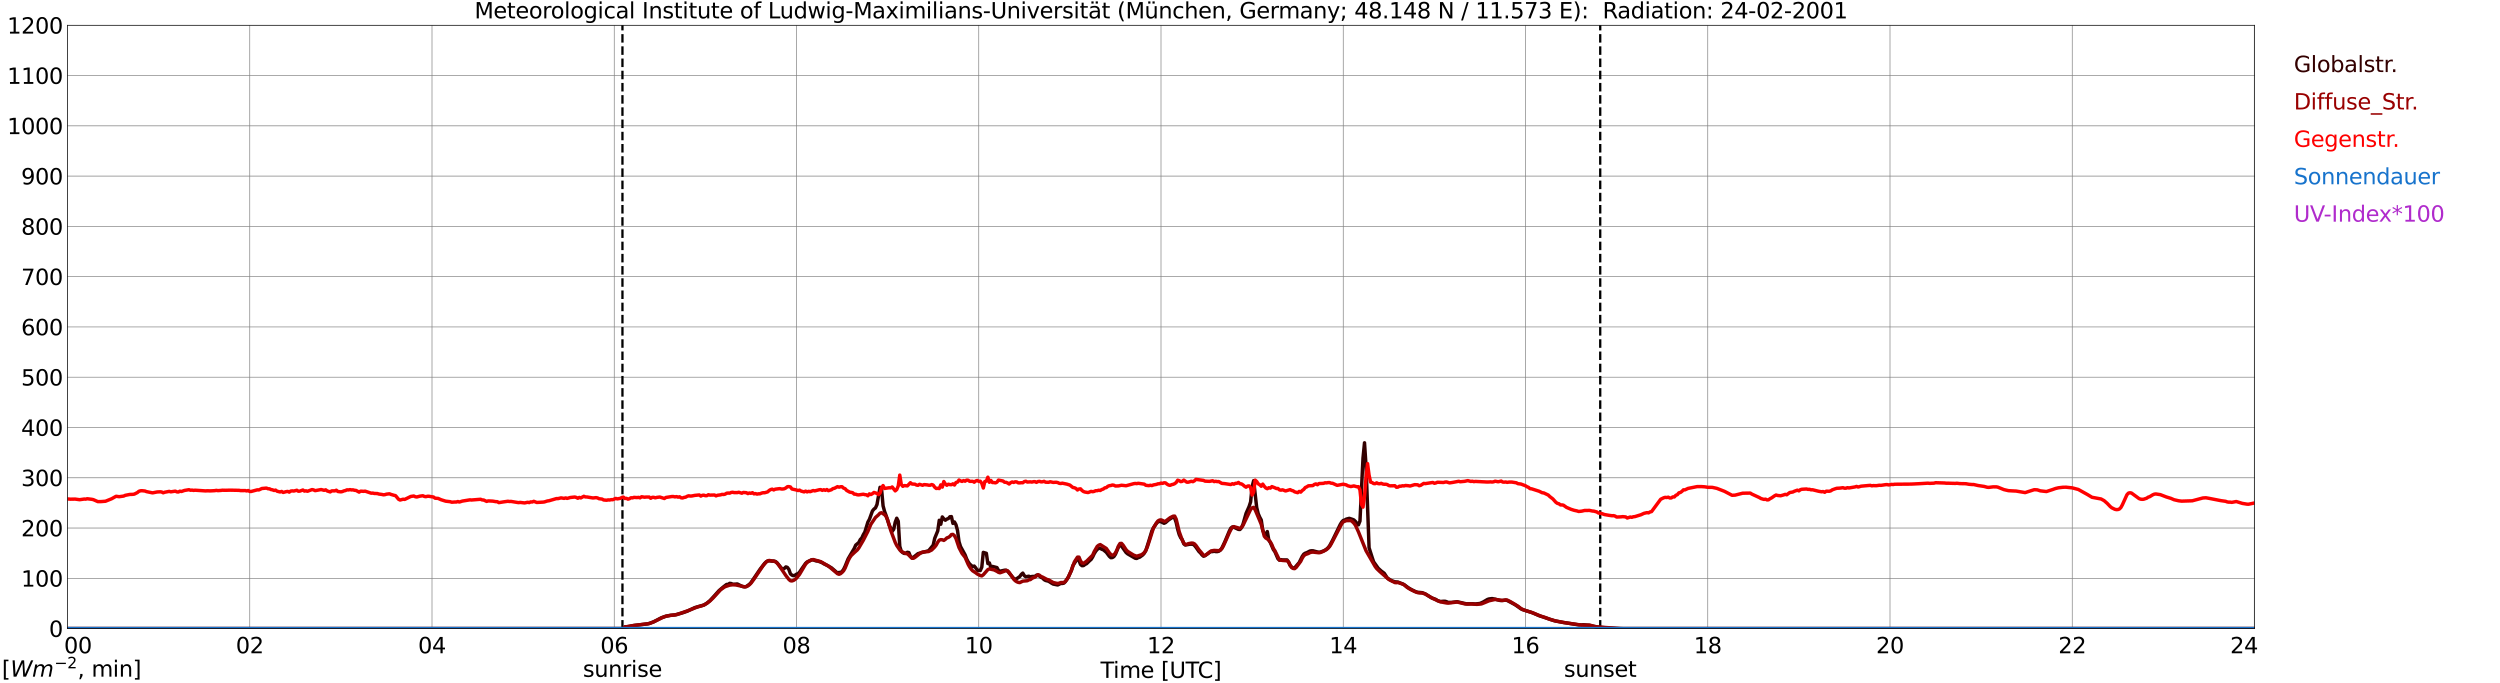 <?xml version="1.0" encoding="utf-8" standalone="no"?>
<!DOCTYPE svg PUBLIC "-//W3C//DTD SVG 1.1//EN"
  "http://www.w3.org/Graphics/SVG/1.1/DTD/svg11.dtd">
<svg xmlns:xlink="http://www.w3.org/1999/xlink" width="1085.4pt" height="296.64pt" viewBox="0 0 1085.4 296.64" xmlns="http://www.w3.org/2000/svg" version="1.1">
 <defs>
  <style type="text/css">*{stroke-linejoin: round; stroke-linecap: butt}</style>
 </defs>
 <g id="figure_1">
  <g id="patch_1">
   <path d="M 0 296.64 
L 1085.4 296.64 
L 1085.4 0 
L 0 0 
z
" style="fill: #ffffff"/>
  </g>
  <g id="axes_1">
   <g id="patch_2">
    <path d="M 29.306 272.909 
L 978.814 272.909 
L 978.814 10.976 
L 29.306 10.976 
z
" style="fill: #ffffff"/>
   </g>
   <g id="patch_3">
    <path d="M 978.814 272.909 
L 978.814 272.909 
L 978.814 10.976 
L 978.814 10.976 
z
" clip-path="url(#p78e83f61d9)" style="fill: #d3d3d3; opacity: 0.25; stroke: #d3d3d3; stroke-linejoin: miter"/>
   </g>
   <g id="matplotlib.axis_1">
    <g id="xtick_1">
     <g id="line2d_1">
      <path d="M 29.306 272.909 
L 29.306 10.976 
" clip-path="url(#p78e83f61d9)" style="fill: none; stroke: #808080; stroke-width: 0.3; stroke-linecap: square"/>
     </g>
     <g id="line2d_2"/>
     <g id="text_1">
      <!--    00 -->
      <g transform="translate(18.733 283.627) scale(0.095 -0.095)">
       <defs>
        <path id="DejaVuSans-20" transform="scale(0.016)"/>
        <path id="DejaVuSans-30" d="M 2034 4250 
Q 1547 4250 1301 3770 
Q 1056 3291 1056 2328 
Q 1056 1369 1301 889 
Q 1547 409 2034 409 
Q 2525 409 2770 889 
Q 3016 1369 3016 2328 
Q 3016 3291 2770 3770 
Q 2525 4250 2034 4250 
z
M 2034 4750 
Q 2819 4750 3233 4129 
Q 3647 3509 3647 2328 
Q 3647 1150 3233 529 
Q 2819 -91 2034 -91 
Q 1250 -91 836 529 
Q 422 1150 422 2328 
Q 422 3509 836 4129 
Q 1250 4750 2034 4750 
z
" transform="scale(0.016)"/>
       </defs>
       <use xlink:href="#DejaVuSans-20"/>
       <use xlink:href="#DejaVuSans-20" transform="translate(31.787 0)"/>
       <use xlink:href="#DejaVuSans-20" transform="translate(63.574 0)"/>
       <use xlink:href="#DejaVuSans-30" transform="translate(95.361 0)"/>
       <use xlink:href="#DejaVuSans-30" transform="translate(158.984 0)"/>
      </g>
     </g>
    </g>
    <g id="xtick_2">
     <g id="line2d_3">
      <path d="M 108.431 272.909 
L 108.431 10.976 
" clip-path="url(#p78e83f61d9)" style="fill: none; stroke: #808080; stroke-width: 0.3; stroke-linecap: square"/>
     </g>
     <g id="line2d_4"/>
     <g id="text_2">
      <!-- 02 -->
      <g transform="translate(102.387 283.627) scale(0.095 -0.095)">
       <defs>
        <path id="DejaVuSans-32" d="M 1228 531 
L 3431 531 
L 3431 0 
L 469 0 
L 469 531 
Q 828 903 1448 1529 
Q 2069 2156 2228 2338 
Q 2531 2678 2651 2914 
Q 2772 3150 2772 3378 
Q 2772 3750 2511 3984 
Q 2250 4219 1831 4219 
Q 1534 4219 1204 4116 
Q 875 4013 500 3803 
L 500 4441 
Q 881 4594 1212 4672 
Q 1544 4750 1819 4750 
Q 2544 4750 2975 4387 
Q 3406 4025 3406 3419 
Q 3406 3131 3298 2873 
Q 3191 2616 2906 2266 
Q 2828 2175 2409 1742 
Q 1991 1309 1228 531 
z
" transform="scale(0.016)"/>
       </defs>
       <use xlink:href="#DejaVuSans-30"/>
       <use xlink:href="#DejaVuSans-32" transform="translate(63.623 0)"/>
      </g>
     </g>
    </g>
    <g id="xtick_3">
     <g id="line2d_5">
      <path d="M 187.557 272.909 
L 187.557 10.976 
" clip-path="url(#p78e83f61d9)" style="fill: none; stroke: #808080; stroke-width: 0.3; stroke-linecap: square"/>
     </g>
     <g id="line2d_6"/>
     <g id="text_3">
      <!-- 04 -->
      <g transform="translate(181.513 283.627) scale(0.095 -0.095)">
       <defs>
        <path id="DejaVuSans-34" d="M 2419 4116 
L 825 1625 
L 2419 1625 
L 2419 4116 
z
M 2253 4666 
L 3047 4666 
L 3047 1625 
L 3713 1625 
L 3713 1100 
L 3047 1100 
L 3047 0 
L 2419 0 
L 2419 1100 
L 313 1100 
L 313 1709 
L 2253 4666 
z
" transform="scale(0.016)"/>
       </defs>
       <use xlink:href="#DejaVuSans-30"/>
       <use xlink:href="#DejaVuSans-34" transform="translate(63.623 0)"/>
      </g>
     </g>
    </g>
    <g id="xtick_4">
     <g id="line2d_7">
      <path d="M 266.683 272.909 
L 266.683 10.976 
" clip-path="url(#p78e83f61d9)" style="fill: none; stroke: #808080; stroke-width: 0.3; stroke-linecap: square"/>
     </g>
     <g id="line2d_8"/>
     <g id="text_4">
      <!-- 06 -->
      <g transform="translate(260.638 283.627) scale(0.095 -0.095)">
       <defs>
        <path id="DejaVuSans-36" d="M 2113 2584 
Q 1688 2584 1439 2293 
Q 1191 2003 1191 1497 
Q 1191 994 1439 701 
Q 1688 409 2113 409 
Q 2538 409 2786 701 
Q 3034 994 3034 1497 
Q 3034 2003 2786 2293 
Q 2538 2584 2113 2584 
z
M 3366 4563 
L 3366 3988 
Q 3128 4100 2886 4159 
Q 2644 4219 2406 4219 
Q 1781 4219 1451 3797 
Q 1122 3375 1075 2522 
Q 1259 2794 1537 2939 
Q 1816 3084 2150 3084 
Q 2853 3084 3261 2657 
Q 3669 2231 3669 1497 
Q 3669 778 3244 343 
Q 2819 -91 2113 -91 
Q 1303 -91 875 529 
Q 447 1150 447 2328 
Q 447 3434 972 4092 
Q 1497 4750 2381 4750 
Q 2619 4750 2861 4703 
Q 3103 4656 3366 4563 
z
" transform="scale(0.016)"/>
       </defs>
       <use xlink:href="#DejaVuSans-30"/>
       <use xlink:href="#DejaVuSans-36" transform="translate(63.623 0)"/>
      </g>
     </g>
    </g>
    <g id="xtick_5">
     <g id="line2d_9">
      <path d="M 345.808 272.909 
L 345.808 10.976 
" clip-path="url(#p78e83f61d9)" style="fill: none; stroke: #808080; stroke-width: 0.3; stroke-linecap: square"/>
     </g>
     <g id="line2d_10"/>
     <g id="text_5">
      <!-- 08 -->
      <g transform="translate(339.764 283.627) scale(0.095 -0.095)">
       <defs>
        <path id="DejaVuSans-38" d="M 2034 2216 
Q 1584 2216 1326 1975 
Q 1069 1734 1069 1313 
Q 1069 891 1326 650 
Q 1584 409 2034 409 
Q 2484 409 2743 651 
Q 3003 894 3003 1313 
Q 3003 1734 2745 1975 
Q 2488 2216 2034 2216 
z
M 1403 2484 
Q 997 2584 770 2862 
Q 544 3141 544 3541 
Q 544 4100 942 4425 
Q 1341 4750 2034 4750 
Q 2731 4750 3128 4425 
Q 3525 4100 3525 3541 
Q 3525 3141 3298 2862 
Q 3072 2584 2669 2484 
Q 3125 2378 3379 2068 
Q 3634 1759 3634 1313 
Q 3634 634 3220 271 
Q 2806 -91 2034 -91 
Q 1263 -91 848 271 
Q 434 634 434 1313 
Q 434 1759 690 2068 
Q 947 2378 1403 2484 
z
M 1172 3481 
Q 1172 3119 1398 2916 
Q 1625 2713 2034 2713 
Q 2441 2713 2670 2916 
Q 2900 3119 2900 3481 
Q 2900 3844 2670 4047 
Q 2441 4250 2034 4250 
Q 1625 4250 1398 4047 
Q 1172 3844 1172 3481 
z
" transform="scale(0.016)"/>
       </defs>
       <use xlink:href="#DejaVuSans-30"/>
       <use xlink:href="#DejaVuSans-38" transform="translate(63.623 0)"/>
      </g>
     </g>
    </g>
    <g id="xtick_6">
     <g id="line2d_11">
      <path d="M 424.934 272.909 
L 424.934 10.976 
" clip-path="url(#p78e83f61d9)" style="fill: none; stroke: #808080; stroke-width: 0.3; stroke-linecap: square"/>
     </g>
     <g id="line2d_12"/>
     <g id="text_6">
      <!-- 10 -->
      <g transform="translate(418.89 283.627) scale(0.095 -0.095)">
       <defs>
        <path id="DejaVuSans-31" d="M 794 531 
L 1825 531 
L 1825 4091 
L 703 3866 
L 703 4441 
L 1819 4666 
L 2450 4666 
L 2450 531 
L 3481 531 
L 3481 0 
L 794 0 
L 794 531 
z
" transform="scale(0.016)"/>
       </defs>
       <use xlink:href="#DejaVuSans-31"/>
       <use xlink:href="#DejaVuSans-30" transform="translate(63.623 0)"/>
      </g>
     </g>
    </g>
    <g id="xtick_7">
     <g id="line2d_13">
      <path d="M 504.06 272.909 
L 504.06 10.976 
" clip-path="url(#p78e83f61d9)" style="fill: none; stroke: #808080; stroke-width: 0.3; stroke-linecap: square"/>
     </g>
     <g id="line2d_14"/>
     <g id="text_7">
      <!-- 12 -->
      <g transform="translate(498.015 283.627) scale(0.095 -0.095)">
       <use xlink:href="#DejaVuSans-31"/>
       <use xlink:href="#DejaVuSans-32" transform="translate(63.623 0)"/>
      </g>
     </g>
    </g>
    <g id="xtick_8">
     <g id="line2d_15">
      <path d="M 583.185 272.909 
L 583.185 10.976 
" clip-path="url(#p78e83f61d9)" style="fill: none; stroke: #808080; stroke-width: 0.3; stroke-linecap: square"/>
     </g>
     <g id="line2d_16"/>
     <g id="text_8">
      <!-- 14 -->
      <g transform="translate(577.141 283.627) scale(0.095 -0.095)">
       <use xlink:href="#DejaVuSans-31"/>
       <use xlink:href="#DejaVuSans-34" transform="translate(63.623 0)"/>
      </g>
     </g>
    </g>
    <g id="xtick_9">
     <g id="line2d_17">
      <path d="M 662.311 272.909 
L 662.311 10.976 
" clip-path="url(#p78e83f61d9)" style="fill: none; stroke: #808080; stroke-width: 0.3; stroke-linecap: square"/>
     </g>
     <g id="line2d_18"/>
     <g id="text_9">
      <!-- 16 -->
      <g transform="translate(656.267 283.627) scale(0.095 -0.095)">
       <use xlink:href="#DejaVuSans-31"/>
       <use xlink:href="#DejaVuSans-36" transform="translate(63.623 0)"/>
      </g>
     </g>
    </g>
    <g id="xtick_10">
     <g id="line2d_19">
      <path d="M 741.437 272.909 
L 741.437 10.976 
" clip-path="url(#p78e83f61d9)" style="fill: none; stroke: #808080; stroke-width: 0.3; stroke-linecap: square"/>
     </g>
     <g id="line2d_20"/>
     <g id="text_10">
      <!-- 18 -->
      <g transform="translate(735.392 283.627) scale(0.095 -0.095)">
       <use xlink:href="#DejaVuSans-31"/>
       <use xlink:href="#DejaVuSans-38" transform="translate(63.623 0)"/>
      </g>
     </g>
    </g>
    <g id="xtick_11">
     <g id="line2d_21">
      <path d="M 820.562 272.909 
L 820.562 10.976 
" clip-path="url(#p78e83f61d9)" style="fill: none; stroke: #808080; stroke-width: 0.3; stroke-linecap: square"/>
     </g>
     <g id="line2d_22"/>
     <g id="text_11">
      <!-- 20 -->
      <g transform="translate(814.518 283.627) scale(0.095 -0.095)">
       <use xlink:href="#DejaVuSans-32"/>
       <use xlink:href="#DejaVuSans-30" transform="translate(63.623 0)"/>
      </g>
     </g>
    </g>
    <g id="xtick_12">
     <g id="line2d_23">
      <path d="M 899.688 272.909 
L 899.688 10.976 
" clip-path="url(#p78e83f61d9)" style="fill: none; stroke: #808080; stroke-width: 0.3; stroke-linecap: square"/>
     </g>
     <g id="line2d_24"/>
     <g id="text_12">
      <!-- 22 -->
      <g transform="translate(893.644 283.627) scale(0.095 -0.095)">
       <use xlink:href="#DejaVuSans-32"/>
       <use xlink:href="#DejaVuSans-32" transform="translate(63.623 0)"/>
      </g>
     </g>
    </g>
    <g id="xtick_13">
     <g id="line2d_25">
      <path d="M 978.814 272.909 
L 978.814 10.976 
" clip-path="url(#p78e83f61d9)" style="fill: none; stroke: #808080; stroke-width: 0.3; stroke-linecap: square"/>
     </g>
     <g id="line2d_26"/>
     <g id="text_13">
      <!-- 24    -->
      <g transform="translate(968.241 283.627) scale(0.095 -0.095)">
       <use xlink:href="#DejaVuSans-32"/>
       <use xlink:href="#DejaVuSans-34" transform="translate(63.623 0)"/>
       <use xlink:href="#DejaVuSans-20" transform="translate(127.246 0)"/>
       <use xlink:href="#DejaVuSans-20" transform="translate(159.033 0)"/>
       <use xlink:href="#DejaVuSans-20" transform="translate(190.82 0)"/>
      </g>
     </g>
    </g>
    <g id="text_14">
     <!-- Time [UTC] -->
     <g transform="translate(477.806 294.322) scale(0.095 -0.095)">
      <defs>
       <path id="DejaVuSans-54" d="M -19 4666 
L 3928 4666 
L 3928 4134 
L 2272 4134 
L 2272 0 
L 1638 0 
L 1638 4134 
L -19 4134 
L -19 4666 
z
" transform="scale(0.016)"/>
       <path id="DejaVuSans-69" d="M 603 3500 
L 1178 3500 
L 1178 0 
L 603 0 
L 603 3500 
z
M 603 4863 
L 1178 4863 
L 1178 4134 
L 603 4134 
L 603 4863 
z
" transform="scale(0.016)"/>
       <path id="DejaVuSans-6d" d="M 3328 2828 
Q 3544 3216 3844 3400 
Q 4144 3584 4550 3584 
Q 5097 3584 5394 3201 
Q 5691 2819 5691 2113 
L 5691 0 
L 5113 0 
L 5113 2094 
Q 5113 2597 4934 2840 
Q 4756 3084 4391 3084 
Q 3944 3084 3684 2787 
Q 3425 2491 3425 1978 
L 3425 0 
L 2847 0 
L 2847 2094 
Q 2847 2600 2669 2842 
Q 2491 3084 2119 3084 
Q 1678 3084 1418 2786 
Q 1159 2488 1159 1978 
L 1159 0 
L 581 0 
L 581 3500 
L 1159 3500 
L 1159 2956 
Q 1356 3278 1631 3431 
Q 1906 3584 2284 3584 
Q 2666 3584 2933 3390 
Q 3200 3197 3328 2828 
z
" transform="scale(0.016)"/>
       <path id="DejaVuSans-65" d="M 3597 1894 
L 3597 1613 
L 953 1613 
Q 991 1019 1311 708 
Q 1631 397 2203 397 
Q 2534 397 2845 478 
Q 3156 559 3463 722 
L 3463 178 
Q 3153 47 2828 -22 
Q 2503 -91 2169 -91 
Q 1331 -91 842 396 
Q 353 884 353 1716 
Q 353 2575 817 3079 
Q 1281 3584 2069 3584 
Q 2775 3584 3186 3129 
Q 3597 2675 3597 1894 
z
M 3022 2063 
Q 3016 2534 2758 2815 
Q 2500 3097 2075 3097 
Q 1594 3097 1305 2825 
Q 1016 2553 972 2059 
L 3022 2063 
z
" transform="scale(0.016)"/>
       <path id="DejaVuSans-5b" d="M 550 4863 
L 1875 4863 
L 1875 4416 
L 1125 4416 
L 1125 -397 
L 1875 -397 
L 1875 -844 
L 550 -844 
L 550 4863 
z
" transform="scale(0.016)"/>
       <path id="DejaVuSans-55" d="M 556 4666 
L 1191 4666 
L 1191 1831 
Q 1191 1081 1462 751 
Q 1734 422 2344 422 
Q 2950 422 3222 751 
Q 3494 1081 3494 1831 
L 3494 4666 
L 4128 4666 
L 4128 1753 
Q 4128 841 3676 375 
Q 3225 -91 2344 -91 
Q 1459 -91 1007 375 
Q 556 841 556 1753 
L 556 4666 
z
" transform="scale(0.016)"/>
       <path id="DejaVuSans-43" d="M 4122 4306 
L 4122 3641 
Q 3803 3938 3442 4084 
Q 3081 4231 2675 4231 
Q 1875 4231 1450 3742 
Q 1025 3253 1025 2328 
Q 1025 1406 1450 917 
Q 1875 428 2675 428 
Q 3081 428 3442 575 
Q 3803 722 4122 1019 
L 4122 359 
Q 3791 134 3420 21 
Q 3050 -91 2638 -91 
Q 1578 -91 968 557 
Q 359 1206 359 2328 
Q 359 3453 968 4101 
Q 1578 4750 2638 4750 
Q 3056 4750 3426 4639 
Q 3797 4528 4122 4306 
z
" transform="scale(0.016)"/>
       <path id="DejaVuSans-5d" d="M 1947 4863 
L 1947 -844 
L 622 -844 
L 622 -397 
L 1369 -397 
L 1369 4416 
L 622 4416 
L 622 4863 
L 1947 4863 
z
" transform="scale(0.016)"/>
      </defs>
      <use xlink:href="#DejaVuSans-54"/>
      <use xlink:href="#DejaVuSans-69" transform="translate(57.959 0)"/>
      <use xlink:href="#DejaVuSans-6d" transform="translate(85.742 0)"/>
      <use xlink:href="#DejaVuSans-65" transform="translate(183.154 0)"/>
      <use xlink:href="#DejaVuSans-20" transform="translate(244.678 0)"/>
      <use xlink:href="#DejaVuSans-5b" transform="translate(276.465 0)"/>
      <use xlink:href="#DejaVuSans-55" transform="translate(315.479 0)"/>
      <use xlink:href="#DejaVuSans-54" transform="translate(388.672 0)"/>
      <use xlink:href="#DejaVuSans-43" transform="translate(443.881 0)"/>
      <use xlink:href="#DejaVuSans-5d" transform="translate(513.705 0)"/>
     </g>
    </g>
   </g>
   <g id="matplotlib.axis_2">
    <g id="ytick_1">
     <g id="line2d_27">
      <path d="M 29.306 272.909 
L 978.814 272.909 
" clip-path="url(#p78e83f61d9)" style="fill: none; stroke: #808080; stroke-width: 0.3; stroke-linecap: square"/>
     </g>
     <g id="line2d_28"/>
     <g id="text_15">
      <!-- 0 -->
      <g transform="translate(21.261 276.518) scale(0.095 -0.095)">
       <use xlink:href="#DejaVuSans-30"/>
      </g>
     </g>
    </g>
    <g id="ytick_2">
     <g id="line2d_29">
      <path d="M 29.306 251.081 
L 978.814 251.081 
" clip-path="url(#p78e83f61d9)" style="fill: none; stroke: #808080; stroke-width: 0.3; stroke-linecap: square"/>
     </g>
     <g id="line2d_30"/>
     <g id="text_16">
      <!-- 100 -->
      <g transform="translate(9.173 254.69) scale(0.095 -0.095)">
       <use xlink:href="#DejaVuSans-31"/>
       <use xlink:href="#DejaVuSans-30" transform="translate(63.623 0)"/>
       <use xlink:href="#DejaVuSans-30" transform="translate(127.246 0)"/>
      </g>
     </g>
    </g>
    <g id="ytick_3">
     <g id="line2d_31">
      <path d="M 29.306 229.253 
L 978.814 229.253 
" clip-path="url(#p78e83f61d9)" style="fill: none; stroke: #808080; stroke-width: 0.3; stroke-linecap: square"/>
     </g>
     <g id="line2d_32"/>
     <g id="text_17">
      <!-- 200 -->
      <g transform="translate(9.173 232.863) scale(0.095 -0.095)">
       <use xlink:href="#DejaVuSans-32"/>
       <use xlink:href="#DejaVuSans-30" transform="translate(63.623 0)"/>
       <use xlink:href="#DejaVuSans-30" transform="translate(127.246 0)"/>
      </g>
     </g>
    </g>
    <g id="ytick_4">
     <g id="line2d_33">
      <path d="M 29.306 207.426 
L 978.814 207.426 
" clip-path="url(#p78e83f61d9)" style="fill: none; stroke: #808080; stroke-width: 0.3; stroke-linecap: square"/>
     </g>
     <g id="line2d_34"/>
     <g id="text_18">
      <!-- 300 -->
      <g transform="translate(9.173 211.035) scale(0.095 -0.095)">
       <defs>
        <path id="DejaVuSans-33" d="M 2597 2516 
Q 3050 2419 3304 2112 
Q 3559 1806 3559 1356 
Q 3559 666 3084 287 
Q 2609 -91 1734 -91 
Q 1441 -91 1130 -33 
Q 819 25 488 141 
L 488 750 
Q 750 597 1062 519 
Q 1375 441 1716 441 
Q 2309 441 2620 675 
Q 2931 909 2931 1356 
Q 2931 1769 2642 2001 
Q 2353 2234 1838 2234 
L 1294 2234 
L 1294 2753 
L 1863 2753 
Q 2328 2753 2575 2939 
Q 2822 3125 2822 3475 
Q 2822 3834 2567 4026 
Q 2313 4219 1838 4219 
Q 1578 4219 1281 4162 
Q 984 4106 628 3988 
L 628 4550 
Q 988 4650 1302 4700 
Q 1616 4750 1894 4750 
Q 2613 4750 3031 4423 
Q 3450 4097 3450 3541 
Q 3450 3153 3228 2886 
Q 3006 2619 2597 2516 
z
" transform="scale(0.016)"/>
       </defs>
       <use xlink:href="#DejaVuSans-33"/>
       <use xlink:href="#DejaVuSans-30" transform="translate(63.623 0)"/>
       <use xlink:href="#DejaVuSans-30" transform="translate(127.246 0)"/>
      </g>
     </g>
    </g>
    <g id="ytick_5">
     <g id="line2d_35">
      <path d="M 29.306 185.598 
L 978.814 185.598 
" clip-path="url(#p78e83f61d9)" style="fill: none; stroke: #808080; stroke-width: 0.3; stroke-linecap: square"/>
     </g>
     <g id="line2d_36"/>
     <g id="text_19">
      <!-- 400 -->
      <g transform="translate(9.173 189.207) scale(0.095 -0.095)">
       <use xlink:href="#DejaVuSans-34"/>
       <use xlink:href="#DejaVuSans-30" transform="translate(63.623 0)"/>
       <use xlink:href="#DejaVuSans-30" transform="translate(127.246 0)"/>
      </g>
     </g>
    </g>
    <g id="ytick_6">
     <g id="line2d_37">
      <path d="M 29.306 163.77 
L 978.814 163.77 
" clip-path="url(#p78e83f61d9)" style="fill: none; stroke: #808080; stroke-width: 0.3; stroke-linecap: square"/>
     </g>
     <g id="line2d_38"/>
     <g id="text_20">
      <!-- 500 -->
      <g transform="translate(9.173 167.379) scale(0.095 -0.095)">
       <defs>
        <path id="DejaVuSans-35" d="M 691 4666 
L 3169 4666 
L 3169 4134 
L 1269 4134 
L 1269 2991 
Q 1406 3038 1543 3061 
Q 1681 3084 1819 3084 
Q 2600 3084 3056 2656 
Q 3513 2228 3513 1497 
Q 3513 744 3044 326 
Q 2575 -91 1722 -91 
Q 1428 -91 1123 -41 
Q 819 9 494 109 
L 494 744 
Q 775 591 1075 516 
Q 1375 441 1709 441 
Q 2250 441 2565 725 
Q 2881 1009 2881 1497 
Q 2881 1984 2565 2268 
Q 2250 2553 1709 2553 
Q 1456 2553 1204 2497 
Q 953 2441 691 2322 
L 691 4666 
z
" transform="scale(0.016)"/>
       </defs>
       <use xlink:href="#DejaVuSans-35"/>
       <use xlink:href="#DejaVuSans-30" transform="translate(63.623 0)"/>
       <use xlink:href="#DejaVuSans-30" transform="translate(127.246 0)"/>
      </g>
     </g>
    </g>
    <g id="ytick_7">
     <g id="line2d_39">
      <path d="M 29.306 141.942 
L 978.814 141.942 
" clip-path="url(#p78e83f61d9)" style="fill: none; stroke: #808080; stroke-width: 0.3; stroke-linecap: square"/>
     </g>
     <g id="line2d_40"/>
     <g id="text_21">
      <!-- 600 -->
      <g transform="translate(9.173 145.551) scale(0.095 -0.095)">
       <use xlink:href="#DejaVuSans-36"/>
       <use xlink:href="#DejaVuSans-30" transform="translate(63.623 0)"/>
       <use xlink:href="#DejaVuSans-30" transform="translate(127.246 0)"/>
      </g>
     </g>
    </g>
    <g id="ytick_8">
     <g id="line2d_41">
      <path d="M 29.306 120.114 
L 978.814 120.114 
" clip-path="url(#p78e83f61d9)" style="fill: none; stroke: #808080; stroke-width: 0.3; stroke-linecap: square"/>
     </g>
     <g id="line2d_42"/>
     <g id="text_22">
      <!-- 700 -->
      <g transform="translate(9.173 123.724) scale(0.095 -0.095)">
       <defs>
        <path id="DejaVuSans-37" d="M 525 4666 
L 3525 4666 
L 3525 4397 
L 1831 0 
L 1172 0 
L 2766 4134 
L 525 4134 
L 525 4666 
z
" transform="scale(0.016)"/>
       </defs>
       <use xlink:href="#DejaVuSans-37"/>
       <use xlink:href="#DejaVuSans-30" transform="translate(63.623 0)"/>
       <use xlink:href="#DejaVuSans-30" transform="translate(127.246 0)"/>
      </g>
     </g>
    </g>
    <g id="ytick_9">
     <g id="line2d_43">
      <path d="M 29.306 98.287 
L 978.814 98.287 
" clip-path="url(#p78e83f61d9)" style="fill: none; stroke: #808080; stroke-width: 0.3; stroke-linecap: square"/>
     </g>
     <g id="line2d_44"/>
     <g id="text_23">
      <!-- 800 -->
      <g transform="translate(9.173 101.896) scale(0.095 -0.095)">
       <use xlink:href="#DejaVuSans-38"/>
       <use xlink:href="#DejaVuSans-30" transform="translate(63.623 0)"/>
       <use xlink:href="#DejaVuSans-30" transform="translate(127.246 0)"/>
      </g>
     </g>
    </g>
    <g id="ytick_10">
     <g id="line2d_45">
      <path d="M 29.306 76.459 
L 978.814 76.459 
" clip-path="url(#p78e83f61d9)" style="fill: none; stroke: #808080; stroke-width: 0.3; stroke-linecap: square"/>
     </g>
     <g id="line2d_46"/>
     <g id="text_24">
      <!-- 900 -->
      <g transform="translate(9.173 80.068) scale(0.095 -0.095)">
       <defs>
        <path id="DejaVuSans-39" d="M 703 97 
L 703 672 
Q 941 559 1184 500 
Q 1428 441 1663 441 
Q 2288 441 2617 861 
Q 2947 1281 2994 2138 
Q 2813 1869 2534 1725 
Q 2256 1581 1919 1581 
Q 1219 1581 811 2004 
Q 403 2428 403 3163 
Q 403 3881 828 4315 
Q 1253 4750 1959 4750 
Q 2769 4750 3195 4129 
Q 3622 3509 3622 2328 
Q 3622 1225 3098 567 
Q 2575 -91 1691 -91 
Q 1453 -91 1209 -44 
Q 966 3 703 97 
z
M 1959 2075 
Q 2384 2075 2632 2365 
Q 2881 2656 2881 3163 
Q 2881 3666 2632 3958 
Q 2384 4250 1959 4250 
Q 1534 4250 1286 3958 
Q 1038 3666 1038 3163 
Q 1038 2656 1286 2365 
Q 1534 2075 1959 2075 
z
" transform="scale(0.016)"/>
       </defs>
       <use xlink:href="#DejaVuSans-39"/>
       <use xlink:href="#DejaVuSans-30" transform="translate(63.623 0)"/>
       <use xlink:href="#DejaVuSans-30" transform="translate(127.246 0)"/>
      </g>
     </g>
    </g>
    <g id="ytick_11">
     <g id="line2d_47">
      <path d="M 29.306 54.631 
L 978.814 54.631 
" clip-path="url(#p78e83f61d9)" style="fill: none; stroke: #808080; stroke-width: 0.3; stroke-linecap: square"/>
     </g>
     <g id="line2d_48"/>
     <g id="text_25">
      <!-- 1000 -->
      <g transform="translate(3.128 58.24) scale(0.095 -0.095)">
       <use xlink:href="#DejaVuSans-31"/>
       <use xlink:href="#DejaVuSans-30" transform="translate(63.623 0)"/>
       <use xlink:href="#DejaVuSans-30" transform="translate(127.246 0)"/>
       <use xlink:href="#DejaVuSans-30" transform="translate(190.869 0)"/>
      </g>
     </g>
    </g>
    <g id="ytick_12">
     <g id="line2d_49">
      <path d="M 29.306 32.803 
L 978.814 32.803 
" clip-path="url(#p78e83f61d9)" style="fill: none; stroke: #808080; stroke-width: 0.3; stroke-linecap: square"/>
     </g>
     <g id="line2d_50"/>
     <g id="text_26">
      <!-- 1100 -->
      <g transform="translate(3.128 36.413) scale(0.095 -0.095)">
       <use xlink:href="#DejaVuSans-31"/>
       <use xlink:href="#DejaVuSans-31" transform="translate(63.623 0)"/>
       <use xlink:href="#DejaVuSans-30" transform="translate(127.246 0)"/>
       <use xlink:href="#DejaVuSans-30" transform="translate(190.869 0)"/>
      </g>
     </g>
    </g>
    <g id="ytick_13">
     <g id="line2d_51">
      <path d="M 29.306 10.976 
L 978.814 10.976 
" clip-path="url(#p78e83f61d9)" style="fill: none; stroke: #808080; stroke-width: 0.3; stroke-linecap: square"/>
     </g>
     <g id="line2d_52"/>
     <g id="text_27">
      <!-- 1200 -->
      <g transform="translate(3.128 14.585) scale(0.095 -0.095)">
       <use xlink:href="#DejaVuSans-31"/>
       <use xlink:href="#DejaVuSans-32" transform="translate(63.623 0)"/>
       <use xlink:href="#DejaVuSans-30" transform="translate(127.246 0)"/>
       <use xlink:href="#DejaVuSans-30" transform="translate(190.869 0)"/>
      </g>
     </g>
    </g>
   </g>
   <g id="line2d_53">
    <path d="M 270.243 272.909 
L 270.243 10.976 
" clip-path="url(#p78e83f61d9)" style="fill: none; stroke-dasharray: 3.7,1.6; stroke-dashoffset: 0; stroke: #000000"/>
   </g>
   <g id="line2d_54">
    <path d="M 694.753 272.909 
L 694.753 10.976 
" clip-path="url(#p78e83f61d9)" style="fill: none; stroke-dasharray: 3.7,1.6; stroke-dashoffset: 0; stroke: #000000"/>
   </g>
   <g id="line2d_55">
    <path d="M 29.306 272.909 
L 270.639 272.909 
L 271.298 272.193 
L 273.277 271.922 
L 275.255 271.54 
L 281.189 270.859 
L 282.508 270.468 
L 283.827 269.951 
L 287.124 268.211 
L 289.102 267.526 
L 291.08 267.138 
L 293.058 266.963 
L 296.355 266.057 
L 298.333 265.378 
L 301.63 263.807 
L 305.586 262.672 
L 306.905 261.871 
L 308.224 260.777 
L 310.202 258.633 
L 312.18 256.409 
L 314.158 254.746 
L 315.477 253.729 
L 316.136 253.74 
L 316.796 253.259 
L 317.455 253.347 
L 318.114 253.635 
L 319.433 253.609 
L 320.093 253.517 
L 322.071 254.523 
L 322.73 254.733 
L 323.39 254.783 
L 324.049 254.619 
L 325.368 253.679 
L 326.027 252.969 
L 328.005 250.077 
L 329.983 247.145 
L 331.961 244.594 
L 332.621 243.959 
L 333.28 243.572 
L 333.94 243.483 
L 335.258 243.627 
L 335.918 243.583 
L 336.577 243.747 
L 337.236 244.188 
L 338.555 245.801 
L 339.215 246.613 
L 339.874 247.08 
L 340.533 246.781 
L 341.193 246.126 
L 341.852 246.336 
L 342.512 247.255 
L 343.171 249.138 
L 343.83 249.706 
L 344.49 249.939 
L 345.149 249.754 
L 345.808 249.291 
L 346.468 249.075 
L 347.127 248.412 
L 348.446 246.456 
L 349.765 244.576 
L 350.424 243.974 
L 352.402 243.057 
L 353.062 243.079 
L 354.38 243.553 
L 355.04 243.568 
L 356.359 244.074 
L 357.018 244.354 
L 357.677 244.784 
L 358.996 245.421 
L 360.974 246.515 
L 363.612 248.789 
L 364.271 248.538 
L 364.93 248.56 
L 365.59 248.108 
L 366.249 247.222 
L 366.909 245.862 
L 368.227 242.618 
L 369.546 240.361 
L 370.865 238.144 
L 371.524 236.659 
L 372.843 235.555 
L 373.502 234.245 
L 374.162 233.56 
L 374.821 232.119 
L 375.481 231.006 
L 376.799 226.675 
L 377.459 225.481 
L 378.777 221.843 
L 379.437 221.037 
L 380.096 220.511 
L 380.756 219.038 
L 382.074 211.575 
L 382.734 212.293 
L 383.393 219.614 
L 384.053 222.068 
L 384.712 223.812 
L 386.031 227.909 
L 387.349 230.676 
L 388.009 229.806 
L 388.668 226.728 
L 389.328 224.997 
L 389.987 226.317 
L 390.646 237.203 
L 391.306 239.336 
L 391.965 239.949 
L 392.624 240.305 
L 393.284 240.187 
L 393.943 239.781 
L 394.603 239.923 
L 395.262 241.586 
L 395.921 242.075 
L 396.581 241.953 
L 398.559 240.372 
L 403.175 239.1 
L 405.153 236.688 
L 405.812 233.732 
L 407.131 230.487 
L 407.79 225.887 
L 408.45 227.601 
L 409.109 224.44 
L 409.768 225.265 
L 410.428 225.859 
L 411.087 225.368 
L 411.746 225.134 
L 412.406 224.357 
L 413.065 224.283 
L 413.725 227.243 
L 414.384 226.608 
L 415.043 227.813 
L 415.703 230.26 
L 416.362 235.151 
L 417.022 237.279 
L 419 240.89 
L 419.659 242.632 
L 420.318 243.924 
L 420.978 244.854 
L 422.297 246.034 
L 422.956 245.762 
L 423.615 246.532 
L 424.275 247.573 
L 425.593 247.72 
L 426.253 246.237 
L 426.912 239.827 
L 428.231 240.222 
L 428.89 244.67 
L 429.55 244.406 
L 430.209 246.436 
L 430.869 245.914 
L 432.847 246.432 
L 433.506 247.654 
L 434.165 247.999 
L 435.484 247.706 
L 436.144 247.56 
L 436.803 247.558 
L 437.462 247.995 
L 440.1 251.131 
L 440.759 251.448 
L 441.419 251.234 
L 442.737 250.324 
L 443.397 249.405 
L 444.056 248.824 
L 444.716 249.935 
L 445.375 250.422 
L 446.694 250.16 
L 447.353 250.487 
L 448.012 250.293 
L 449.331 250.236 
L 449.991 249.726 
L 450.65 249.616 
L 451.969 250.651 
L 452.628 250.944 
L 453.287 251.64 
L 453.947 252.013 
L 455.266 252.351 
L 456.584 253.207 
L 457.244 253.576 
L 459.222 253.973 
L 460.541 253.307 
L 461.2 253.318 
L 461.859 253.194 
L 462.519 252.561 
L 463.838 250.538 
L 465.156 247.698 
L 465.816 245.554 
L 467.794 242.505 
L 468.453 243.334 
L 469.113 245.074 
L 469.772 245.602 
L 470.431 245.561 
L 471.091 245.046 
L 471.75 244.729 
L 473.069 243.439 
L 473.728 242.869 
L 474.388 241.804 
L 475.047 240.414 
L 475.706 239.34 
L 476.366 238.532 
L 477.025 238.063 
L 477.685 238.063 
L 478.344 238.462 
L 479.003 238.687 
L 480.322 239.787 
L 481.641 241.555 
L 482.3 242.127 
L 482.96 242.066 
L 483.619 241.641 
L 484.278 240.643 
L 485.597 237.467 
L 486.256 236.838 
L 486.916 237.076 
L 488.894 239.879 
L 489.553 240.444 
L 492.85 242.363 
L 493.51 242.472 
L 494.169 242.103 
L 494.828 241.902 
L 496.147 240.933 
L 496.807 240.189 
L 497.466 239.002 
L 498.785 234.88 
L 500.103 230.504 
L 500.763 229.166 
L 502.082 227.223 
L 502.741 226.555 
L 503.4 226.357 
L 504.06 226.531 
L 505.379 227.184 
L 506.038 226.894 
L 507.357 225.73 
L 508.675 224.853 
L 509.335 224.471 
L 509.994 224.953 
L 510.654 226.854 
L 511.313 229.858 
L 511.972 232.108 
L 512.632 233.508 
L 513.291 234.311 
L 513.95 236.101 
L 514.61 236.638 
L 516.588 236.264 
L 517.907 236.267 
L 518.566 236.762 
L 519.226 237.565 
L 520.544 239.447 
L 521.204 240.071 
L 521.863 240.925 
L 522.522 241.483 
L 523.182 241.215 
L 524.501 240.32 
L 525.16 239.763 
L 525.819 239.471 
L 526.479 239.475 
L 527.138 239.331 
L 527.797 239.475 
L 528.457 239.49 
L 529.116 239.338 
L 529.776 238.901 
L 530.435 238.061 
L 531.754 235.278 
L 533.732 230.556 
L 534.391 229.293 
L 535.051 228.791 
L 535.71 228.915 
L 537.688 229.849 
L 538.348 229.875 
L 539.007 229.122 
L 539.666 227.573 
L 540.985 222.904 
L 542.304 219.922 
L 542.963 217.89 
L 543.623 211.261 
L 544.282 208.687 
L 545.601 220.31 
L 546.26 222.997 
L 546.919 224.528 
L 547.579 225.748 
L 548.238 230.218 
L 548.898 231.748 
L 549.557 232.27 
L 550.216 230.79 
L 550.876 234.494 
L 551.535 235.57 
L 552.854 238.62 
L 553.513 239.53 
L 554.832 242.594 
L 555.491 243.206 
L 556.151 242.979 
L 556.81 243.107 
L 558.788 243.11 
L 559.448 243.998 
L 560.107 245.491 
L 560.766 246.233 
L 561.426 246.633 
L 562.085 246.541 
L 564.063 244.236 
L 565.382 241.564 
L 566.042 240.604 
L 566.701 240.172 
L 567.36 239.945 
L 568.679 239.25 
L 569.338 239.122 
L 569.998 239.119 
L 571.976 239.645 
L 572.635 239.735 
L 573.295 239.691 
L 574.613 239.181 
L 575.273 238.868 
L 575.932 238.414 
L 576.592 237.803 
L 577.251 236.976 
L 578.57 234.516 
L 581.867 227.743 
L 582.526 226.662 
L 583.185 225.944 
L 583.845 225.774 
L 584.504 225.379 
L 585.823 225.041 
L 587.142 225.473 
L 587.801 225.739 
L 588.46 226.372 
L 589.12 227.228 
L 589.779 227.863 
L 590.439 226.224 
L 591.757 198.921 
L 592.417 192.251 
L 593.076 202.239 
L 594.395 237.799 
L 595.714 241.953 
L 596.373 243.919 
L 598.351 246.709 
L 599.67 247.907 
L 600.989 248.898 
L 602.307 250.939 
L 603.626 251.793 
L 604.286 252.148 
L 605.604 252.596 
L 606.923 252.707 
L 608.242 253.244 
L 608.901 253.452 
L 609.561 253.792 
L 611.539 255.246 
L 612.858 256.021 
L 614.836 256.97 
L 615.495 257.136 
L 617.473 257.315 
L 618.792 257.841 
L 621.429 259.513 
L 623.408 260.253 
L 624.067 260.757 
L 625.386 261.159 
L 626.705 261.034 
L 627.364 261.037 
L 628.023 261.218 
L 628.683 261.534 
L 630.001 261.547 
L 632.639 261.244 
L 636.595 262.148 
L 639.233 262.132 
L 640.552 262.222 
L 642.53 261.997 
L 643.848 261.419 
L 645.827 260.249 
L 646.486 260.041 
L 647.805 259.882 
L 649.123 260.12 
L 651.102 260.663 
L 651.761 260.751 
L 653.739 260.539 
L 654.399 260.711 
L 657.695 262.479 
L 659.014 263.39 
L 660.333 264.328 
L 660.992 264.662 
L 664.949 265.889 
L 668.246 267.308 
L 674.839 269.51 
L 678.796 270.257 
L 681.433 270.667 
L 685.389 271.285 
L 686.708 271.311 
L 687.368 271.246 
L 688.686 271.344 
L 690.005 271.457 
L 691.983 271.918 
L 693.302 272.186 
L 695.28 272.402 
L 697.918 272.636 
L 701.874 272.852 
L 705.171 272.909 
L 978.154 272.909 
L 978.154 272.909 
" clip-path="url(#p78e83f61d9)" style="fill: none; stroke: #330000; stroke-width: 1.5; stroke-linecap: square"/>
   </g>
   <g id="line2d_56">
    <path d="M 29.306 272.909 
L 270.639 272.909 
L 271.298 272.16 
L 272.617 272.047 
L 274.595 271.652 
L 281.849 270.737 
L 283.827 269.973 
L 287.783 268.037 
L 289.102 267.544 
L 291.08 267.192 
L 293.717 266.88 
L 295.696 266.192 
L 297.014 265.712 
L 298.992 265.016 
L 302.949 263.46 
L 304.267 263.137 
L 305.586 262.715 
L 306.905 261.947 
L 308.224 260.93 
L 309.543 259.666 
L 312.839 256.077 
L 314.158 255.121 
L 314.818 254.711 
L 316.796 254.054 
L 318.114 253.892 
L 319.433 253.964 
L 323.39 254.792 
L 324.049 254.68 
L 324.708 254.355 
L 325.368 253.868 
L 326.027 253.216 
L 327.346 251.446 
L 331.302 245.58 
L 332.621 244.035 
L 333.28 243.522 
L 333.94 243.326 
L 335.918 243.638 
L 336.577 243.836 
L 337.236 244.332 
L 337.896 245.05 
L 339.874 247.925 
L 341.193 249.889 
L 342.512 251.574 
L 343.171 252.14 
L 343.83 252.22 
L 344.49 252.004 
L 345.149 251.59 
L 345.808 251.009 
L 347.127 249.37 
L 349.765 244.908 
L 350.424 244.19 
L 351.083 243.712 
L 352.402 243.051 
L 353.062 242.933 
L 356.359 243.847 
L 359.655 245.744 
L 363.612 249.082 
L 364.271 249.32 
L 364.93 249.064 
L 365.59 248.514 
L 366.249 247.809 
L 366.909 246.661 
L 368.227 243.45 
L 368.887 242.169 
L 369.546 241.2 
L 370.865 239.949 
L 372.184 238.783 
L 372.843 237.932 
L 374.821 234.551 
L 376.799 230.69 
L 378.118 227.597 
L 380.096 224.672 
L 381.415 223.513 
L 382.074 222.781 
L 382.734 222.618 
L 384.053 223.443 
L 384.712 224.22 
L 385.371 225.719 
L 386.69 230.192 
L 388.668 235.494 
L 389.328 236.83 
L 390.646 238.748 
L 391.306 239.414 
L 393.284 240.331 
L 393.943 240.457 
L 394.603 241.034 
L 395.921 242.38 
L 396.581 242.387 
L 397.24 242.005 
L 399.878 239.929 
L 400.537 239.683 
L 403.175 239.449 
L 404.493 238.794 
L 405.812 237.491 
L 406.471 236.638 
L 407.131 235.407 
L 407.79 234.501 
L 408.45 234.3 
L 409.109 234.348 
L 409.768 234.621 
L 410.428 234.165 
L 411.087 233.54 
L 411.746 233.309 
L 412.406 232.877 
L 413.065 232.095 
L 413.725 232.008 
L 414.384 232.584 
L 415.043 233.813 
L 416.362 237.751 
L 417.681 240.285 
L 419 241.959 
L 420.318 244.987 
L 420.978 246.179 
L 421.637 247.124 
L 422.297 247.829 
L 423.615 248.684 
L 424.275 249.195 
L 425.593 249.874 
L 426.253 250.025 
L 426.912 249.547 
L 428.89 247.287 
L 429.55 247.015 
L 431.528 247.414 
L 432.847 248.06 
L 433.506 248.488 
L 434.165 248.687 
L 436.144 247.979 
L 436.803 247.656 
L 437.462 247.82 
L 438.122 248.521 
L 440.1 251.446 
L 440.759 252.124 
L 441.419 252.568 
L 442.078 252.838 
L 442.737 252.952 
L 444.056 252.31 
L 446.034 252.131 
L 446.694 251.734 
L 447.353 251.646 
L 448.012 251.129 
L 448.672 250.791 
L 449.331 250.599 
L 450.65 249.501 
L 451.309 249.76 
L 451.969 250.295 
L 452.628 250.538 
L 454.606 251.592 
L 455.266 251.747 
L 457.244 252.899 
L 458.563 253.211 
L 459.222 253.312 
L 459.881 253.183 
L 460.541 252.919 
L 461.859 252.925 
L 462.519 252.415 
L 463.178 251.625 
L 463.838 250.544 
L 465.156 247.58 
L 466.475 243.917 
L 467.794 241.894 
L 468.453 241.889 
L 469.113 243.47 
L 469.772 244.452 
L 470.431 244.565 
L 471.75 243.662 
L 474.388 241.032 
L 475.047 239.51 
L 476.366 237.22 
L 477.025 236.699 
L 477.685 236.441 
L 480.322 238.115 
L 481.641 240.003 
L 482.3 240.761 
L 482.96 241.051 
L 483.619 240.833 
L 484.278 240.047 
L 484.938 238.722 
L 485.597 237.024 
L 486.256 235.963 
L 486.916 235.913 
L 487.575 236.646 
L 488.894 238.657 
L 489.553 239.357 
L 490.872 240.202 
L 492.191 241.001 
L 493.51 241.486 
L 495.488 240.881 
L 496.147 240.484 
L 496.807 239.892 
L 497.466 239.006 
L 498.125 237.487 
L 499.444 233.431 
L 500.763 229.273 
L 502.082 227.042 
L 502.741 226.169 
L 503.4 225.798 
L 504.06 225.708 
L 504.719 225.953 
L 505.379 226.324 
L 506.038 226.272 
L 508.016 224.761 
L 509.335 224.106 
L 509.994 224.065 
L 510.654 225.396 
L 511.972 230.86 
L 513.291 234.518 
L 513.95 235.749 
L 514.61 236.371 
L 515.269 236.334 
L 515.929 236.037 
L 517.247 235.784 
L 517.907 235.804 
L 518.566 236.109 
L 519.226 236.808 
L 520.544 238.696 
L 521.863 240.237 
L 522.522 241.119 
L 523.182 241.213 
L 525.819 239.181 
L 527.138 238.96 
L 529.116 239.076 
L 529.776 238.818 
L 530.435 238.214 
L 531.094 237.129 
L 532.413 234.226 
L 533.732 231.222 
L 534.391 229.932 
L 535.051 228.935 
L 535.71 228.638 
L 538.348 229.41 
L 539.007 228.978 
L 539.666 228.099 
L 542.963 221.192 
L 543.623 220.481 
L 544.282 220.28 
L 544.941 221.349 
L 546.919 226.032 
L 547.579 227.66 
L 548.898 232.805 
L 549.557 233.597 
L 550.216 233.975 
L 550.876 234.509 
L 551.535 235.3 
L 552.195 236.502 
L 552.854 238.131 
L 553.513 239.13 
L 555.491 243.127 
L 556.81 243.323 
L 558.129 243.424 
L 558.788 243.428 
L 559.448 244.026 
L 560.107 245.343 
L 560.766 246.338 
L 561.426 246.812 
L 562.085 246.875 
L 562.745 246.349 
L 564.723 243.699 
L 565.382 242.324 
L 566.042 241.307 
L 566.701 240.774 
L 568.02 240.307 
L 568.679 239.953 
L 569.338 239.761 
L 569.998 239.698 
L 572.635 239.997 
L 573.295 239.879 
L 574.613 239.336 
L 575.932 238.587 
L 576.592 238.035 
L 577.251 237.288 
L 577.91 236.243 
L 582.526 227.413 
L 583.185 226.553 
L 584.504 226.045 
L 586.482 225.997 
L 587.142 226.49 
L 587.801 227.143 
L 588.46 228.018 
L 589.779 230.901 
L 593.076 239.109 
L 597.032 245.956 
L 597.692 246.842 
L 599.011 248.11 
L 602.967 251.592 
L 605.604 252.932 
L 606.264 252.984 
L 606.923 252.899 
L 608.242 253.329 
L 609.561 253.864 
L 610.879 255.001 
L 612.198 255.822 
L 614.176 256.811 
L 615.495 257.306 
L 616.154 257.413 
L 617.473 257.474 
L 618.792 257.891 
L 622.089 259.836 
L 624.067 260.746 
L 625.386 261.303 
L 628.023 261.79 
L 628.683 261.851 
L 632.639 261.379 
L 633.958 261.696 
L 635.936 262.187 
L 637.255 262.281 
L 638.573 262.213 
L 641.211 262.397 
L 643.189 262.194 
L 644.508 261.668 
L 646.486 260.84 
L 649.123 260.26 
L 652.42 260.698 
L 653.739 260.452 
L 654.399 260.543 
L 655.717 261.187 
L 659.014 263.163 
L 660.333 264.2 
L 661.652 264.843 
L 665.608 266.123 
L 668.905 267.489 
L 670.883 268.1 
L 672.861 268.873 
L 675.499 269.617 
L 678.796 270.246 
L 681.433 270.643 
L 686.708 271.409 
L 688.027 271.44 
L 690.005 271.416 
L 690.664 271.536 
L 691.983 271.927 
L 693.302 272.173 
L 703.852 272.909 
L 978.154 272.909 
L 978.154 272.909 
" clip-path="url(#p78e83f61d9)" style="fill: none; stroke: #990000; stroke-width: 1.5; stroke-linecap: square"/>
   </g>
   <g id="line2d_57">
    <path d="M 29.306 216.615 
L 30.625 216.724 
L 32.603 216.683 
L 34.581 216.947 
L 36.559 216.672 
L 37.218 216.707 
L 37.878 216.536 
L 39.856 216.781 
L 40.515 216.921 
L 42.493 217.789 
L 43.812 217.774 
L 45.79 217.619 
L 48.428 216.56 
L 50.406 215.46 
L 51.725 215.646 
L 53.703 215.373 
L 54.362 215.059 
L 56.34 214.668 
L 57.659 214.626 
L 58.319 214.524 
L 59.637 213.858 
L 60.297 213.308 
L 60.956 213.094 
L 61.615 213.042 
L 62.934 213.179 
L 63.594 213.441 
L 66.231 213.983 
L 68.209 213.59 
L 69.528 213.522 
L 70.187 213.598 
L 70.847 213.95 
L 71.506 213.708 
L 73.484 213.336 
L 74.144 213.537 
L 76.122 213.232 
L 76.781 213.55 
L 77.441 213.614 
L 78.1 213.245 
L 78.759 213.391 
L 80.078 212.935 
L 82.056 212.61 
L 82.716 212.854 
L 83.375 212.782 
L 84.034 212.913 
L 84.694 212.83 
L 89.309 213.136 
L 89.969 213.072 
L 91.288 213.127 
L 93.266 213.018 
L 93.925 212.896 
L 94.584 213.016 
L 95.903 212.924 
L 96.563 212.832 
L 97.881 212.869 
L 99.86 212.81 
L 103.816 212.887 
L 104.475 213.007 
L 106.453 212.981 
L 107.113 213.155 
L 107.772 212.965 
L 108.431 213.389 
L 109.091 213.365 
L 111.728 212.664 
L 112.388 212.712 
L 113.707 212.088 
L 115.685 211.911 
L 116.344 212.195 
L 117.003 212.225 
L 117.663 212.557 
L 118.322 212.666 
L 118.982 212.957 
L 119.641 212.782 
L 120.3 213.267 
L 121.619 213.592 
L 122.278 213.369 
L 122.938 213.799 
L 124.257 213.45 
L 124.916 213.352 
L 125.575 213.662 
L 126.235 213.195 
L 126.894 213.12 
L 127.553 213.192 
L 128.872 212.852 
L 129.532 213.282 
L 130.191 213.221 
L 131.51 212.738 
L 132.169 213.214 
L 132.829 213.081 
L 133.488 213.297 
L 135.466 212.559 
L 136.125 212.686 
L 136.785 213.027 
L 139.422 212.544 
L 140.741 212.878 
L 141.4 212.664 
L 142.06 213.155 
L 143.379 213.572 
L 144.038 213.103 
L 145.357 213.129 
L 146.016 212.832 
L 146.676 213.391 
L 147.994 213.542 
L 148.654 213.411 
L 149.313 213.123 
L 149.972 212.983 
L 150.632 212.666 
L 151.291 212.714 
L 151.951 212.568 
L 152.61 212.71 
L 153.269 212.679 
L 153.929 212.869 
L 154.588 212.928 
L 155.907 213.657 
L 156.566 213.238 
L 157.885 213.315 
L 158.544 213.245 
L 161.182 214.129 
L 161.841 214.076 
L 162.501 214.238 
L 163.819 214.277 
L 164.479 214.493 
L 165.798 214.668 
L 166.457 214.825 
L 167.116 214.757 
L 167.776 214.544 
L 169.094 214.386 
L 169.754 214.659 
L 171.073 215.043 
L 171.732 215.19 
L 173.051 216.781 
L 173.71 217.097 
L 175.029 216.733 
L 175.688 216.838 
L 178.326 215.552 
L 179.645 215.34 
L 180.304 215.661 
L 180.963 215.766 
L 182.282 215.419 
L 183.601 215.235 
L 184.26 215.541 
L 184.92 215.635 
L 185.579 215.469 
L 186.238 215.465 
L 187.557 215.694 
L 188.217 215.779 
L 188.876 216.296 
L 190.195 216.384 
L 191.513 216.971 
L 193.492 217.589 
L 195.47 217.818 
L 196.129 218.043 
L 197.448 217.949 
L 198.107 217.966 
L 198.767 217.737 
L 199.426 217.966 
L 200.745 217.545 
L 204.042 217.012 
L 204.701 217.082 
L 208.657 216.761 
L 209.317 217.049 
L 209.976 217.082 
L 211.295 217.689 
L 211.954 217.471 
L 213.932 217.569 
L 215.251 217.796 
L 215.91 217.807 
L 216.57 218.222 
L 218.548 217.905 
L 220.526 217.628 
L 221.186 217.737 
L 221.845 217.691 
L 225.142 218.23 
L 225.801 218.125 
L 227.779 218.352 
L 229.098 218.06 
L 229.757 218.215 
L 230.417 217.892 
L 231.076 217.957 
L 231.736 217.647 
L 233.054 218.152 
L 235.692 218.005 
L 236.351 217.922 
L 237.67 217.497 
L 238.329 217.416 
L 241.626 216.458 
L 242.286 216.473 
L 243.604 216.159 
L 244.923 216.377 
L 245.583 216.163 
L 246.242 216.392 
L 247.561 216.002 
L 249.539 215.786 
L 250.198 215.967 
L 250.858 216.325 
L 251.517 215.965 
L 252.176 216.178 
L 253.495 215.465 
L 254.155 215.759 
L 254.814 215.762 
L 257.451 216.202 
L 258.77 216.054 
L 259.43 216.187 
L 260.089 216.523 
L 261.408 216.678 
L 262.067 217.065 
L 263.386 217.18 
L 264.045 217.032 
L 264.705 217.084 
L 265.364 216.936 
L 266.023 216.956 
L 267.342 216.395 
L 268.002 216.602 
L 269.32 216.357 
L 269.98 215.984 
L 270.639 215.825 
L 271.298 216.419 
L 271.958 216.344 
L 272.617 216.707 
L 273.277 216.526 
L 273.936 216.102 
L 274.595 216.163 
L 275.255 215.941 
L 276.573 216.028 
L 277.233 215.938 
L 277.892 216.146 
L 278.552 215.672 
L 279.87 215.875 
L 280.53 215.792 
L 281.849 215.79 
L 282.508 216.329 
L 283.167 215.93 
L 283.827 215.914 
L 284.486 216.146 
L 285.145 215.954 
L 286.464 215.792 
L 288.442 216.432 
L 289.102 215.978 
L 291.739 215.574 
L 292.399 215.585 
L 293.058 215.742 
L 293.717 215.598 
L 294.377 215.855 
L 295.036 215.681 
L 295.696 216.124 
L 296.355 216.198 
L 297.014 215.954 
L 297.674 215.851 
L 298.333 215.478 
L 298.992 215.255 
L 299.652 215.366 
L 300.311 215.345 
L 301.63 215.081 
L 303.608 214.886 
L 304.267 215.38 
L 304.927 215.041 
L 305.586 214.984 
L 306.246 215.216 
L 306.905 215.196 
L 307.564 214.784 
L 308.224 214.965 
L 310.202 214.91 
L 310.861 215.286 
L 311.521 215.022 
L 312.839 214.849 
L 313.499 214.631 
L 314.158 214.696 
L 314.818 214.548 
L 315.477 214.142 
L 316.136 214.057 
L 316.796 214.116 
L 317.455 213.799 
L 318.114 213.721 
L 318.774 213.878 
L 320.093 213.876 
L 320.752 213.705 
L 322.071 214.14 
L 322.73 213.801 
L 324.049 213.911 
L 324.708 214.295 
L 325.368 214.022 
L 326.027 214.181 
L 326.686 213.902 
L 327.346 214.408 
L 328.005 214.29 
L 328.665 214.528 
L 329.324 214.391 
L 329.983 214.378 
L 330.643 214.085 
L 331.302 213.924 
L 331.961 213.937 
L 333.28 213.559 
L 333.94 212.941 
L 334.599 212.553 
L 335.258 212.37 
L 335.918 212.714 
L 336.577 212.383 
L 338.555 212.136 
L 339.215 212.295 
L 339.874 212.304 
L 340.533 212.191 
L 341.193 211.85 
L 341.852 211.3 
L 342.512 211.261 
L 343.171 211.42 
L 343.83 212.3 
L 345.808 212.747 
L 346.468 212.979 
L 347.127 212.791 
L 347.787 213.199 
L 349.105 213.561 
L 349.765 213.223 
L 350.424 213.561 
L 351.083 213.306 
L 351.743 213.474 
L 353.062 212.97 
L 353.721 213.127 
L 355.699 212.627 
L 356.359 212.568 
L 357.018 212.898 
L 357.677 212.627 
L 358.337 212.882 
L 358.996 212.544 
L 359.655 213.037 
L 360.974 212.629 
L 361.634 212.129 
L 362.293 211.994 
L 363.612 211.289 
L 364.271 211.516 
L 364.93 211.333 
L 365.59 211.326 
L 366.249 211.926 
L 366.909 212.162 
L 367.568 212.913 
L 368.887 213.649 
L 370.206 213.913 
L 370.865 214.539 
L 371.524 214.557 
L 372.184 214.814 
L 372.843 214.862 
L 374.821 214.572 
L 375.481 214.753 
L 376.14 214.816 
L 376.799 215.244 
L 377.459 214.41 
L 378.118 214.705 
L 378.777 214.336 
L 379.437 213.804 
L 380.756 214.214 
L 381.415 214.747 
L 382.074 214.055 
L 382.734 211.85 
L 383.393 210.813 
L 384.053 212.066 
L 386.031 211.761 
L 386.69 211.828 
L 387.349 211.427 
L 388.668 213.112 
L 389.328 212.544 
L 389.987 210.977 
L 390.646 206.275 
L 391.306 210.377 
L 391.965 211.138 
L 392.624 210.818 
L 393.943 210.949 
L 395.262 209.578 
L 395.921 210.143 
L 397.24 210.219 
L 397.899 210.584 
L 398.559 210.7 
L 399.218 210.272 
L 400.537 210.684 
L 401.196 210.398 
L 402.515 210.512 
L 403.175 210.656 
L 403.834 210.676 
L 404.493 210.377 
L 405.153 210.599 
L 405.812 211.516 
L 406.471 212.068 
L 407.131 212.003 
L 407.79 212.099 
L 408.45 210.516 
L 409.109 211.481 
L 409.768 209.067 
L 410.428 210.13 
L 411.087 210.682 
L 411.746 210.226 
L 412.406 210.396 
L 413.065 210.449 
L 413.725 210.064 
L 414.384 210.58 
L 415.043 209.488 
L 415.703 209.316 
L 416.362 208.408 
L 417.022 208.781 
L 417.681 209.008 
L 418.34 208.654 
L 419 208.919 
L 419.659 208.451 
L 420.318 208.486 
L 420.978 208.977 
L 422.297 208.956 
L 422.956 209.353 
L 423.615 208.829 
L 424.275 208.598 
L 424.934 208.991 
L 425.593 208.932 
L 426.253 209.853 
L 426.912 211.872 
L 427.572 209.05 
L 428.231 208.892 
L 428.89 207.183 
L 429.55 209.383 
L 430.209 208.602 
L 430.869 209.495 
L 431.528 209.504 
L 432.187 209.65 
L 432.847 209.331 
L 433.506 208.438 
L 434.825 208.7 
L 435.484 208.838 
L 436.144 209.383 
L 436.803 209.405 
L 437.462 209.689 
L 438.122 210.134 
L 438.781 209.556 
L 439.44 209.25 
L 440.1 209.453 
L 440.759 209.176 
L 441.419 209.242 
L 442.078 209.626 
L 442.737 209.656 
L 443.397 209.565 
L 444.056 209.589 
L 444.716 209.084 
L 445.375 208.94 
L 446.034 209.292 
L 447.353 209.194 
L 448.012 209.301 
L 448.672 209.128 
L 449.331 209.1 
L 449.991 209.418 
L 450.65 209.069 
L 451.309 208.98 
L 451.969 209.207 
L 452.628 209.167 
L 453.287 208.975 
L 453.947 209.346 
L 455.266 209.403 
L 455.925 209.15 
L 457.244 209.442 
L 458.563 209.375 
L 459.222 209.51 
L 459.881 209.837 
L 460.541 209.923 
L 461.2 209.779 
L 463.178 210.182 
L 464.497 210.604 
L 465.816 211.656 
L 466.475 211.767 
L 467.134 212.066 
L 467.794 212.732 
L 468.453 212.311 
L 469.113 212.236 
L 469.772 212.952 
L 470.431 213.424 
L 471.091 213.636 
L 472.409 213.847 
L 473.728 213.334 
L 474.388 213.487 
L 475.047 213.339 
L 475.706 213.046 
L 476.366 213.04 
L 477.025 212.834 
L 477.685 212.954 
L 478.344 212.535 
L 479.003 212.321 
L 479.663 211.811 
L 480.322 211.695 
L 480.981 211.128 
L 481.641 210.872 
L 482.3 210.787 
L 482.96 210.564 
L 483.619 210.676 
L 484.278 211.005 
L 485.597 210.959 
L 486.916 210.669 
L 488.894 210.892 
L 492.191 209.995 
L 492.85 209.892 
L 493.51 209.977 
L 494.169 209.82 
L 496.807 210.2 
L 497.466 210.693 
L 498.785 210.852 
L 499.444 210.669 
L 500.103 210.826 
L 500.763 210.54 
L 502.082 210.302 
L 502.741 210.045 
L 503.4 210.025 
L 504.06 209.728 
L 504.719 209.881 
L 505.379 209.597 
L 506.038 209.661 
L 506.697 210.204 
L 507.357 210.58 
L 508.016 210.726 
L 508.675 210.416 
L 509.335 210.274 
L 509.994 209.99 
L 510.654 209.471 
L 511.313 208.486 
L 511.972 208.707 
L 512.632 209.106 
L 513.291 208.991 
L 513.95 208.447 
L 515.269 209.351 
L 515.929 209.34 
L 517.247 208.951 
L 517.907 209.122 
L 518.566 208.759 
L 519.226 208.115 
L 522.522 208.58 
L 523.182 208.892 
L 525.16 208.984 
L 526.479 208.724 
L 527.138 209.098 
L 527.797 208.938 
L 528.457 209.108 
L 529.116 209.06 
L 530.435 209.855 
L 531.754 209.973 
L 534.391 210.372 
L 535.051 210.008 
L 535.71 210.215 
L 536.369 209.837 
L 537.029 209.831 
L 537.688 209.458 
L 538.348 210.034 
L 539.007 210.093 
L 539.666 210.532 
L 540.326 211.106 
L 540.985 211.523 
L 541.644 211.038 
L 542.304 210.966 
L 542.963 211.712 
L 543.623 214.928 
L 544.282 213.657 
L 544.941 208.462 
L 545.601 209.023 
L 546.26 210.062 
L 546.919 210.462 
L 547.579 211.11 
L 548.238 210.185 
L 548.898 211.134 
L 549.557 211.857 
L 550.216 212.173 
L 550.876 211.747 
L 551.535 211.911 
L 552.195 211.263 
L 553.513 211.787 
L 554.173 212.101 
L 554.832 212.073 
L 555.491 212.679 
L 556.151 212.81 
L 556.81 212.647 
L 558.129 213.155 
L 560.107 212.577 
L 560.766 212.922 
L 561.426 213.096 
L 562.085 213.539 
L 563.404 213.904 
L 564.063 213.356 
L 564.723 213.655 
L 565.382 212.954 
L 566.042 212.476 
L 566.701 211.667 
L 567.36 211.372 
L 568.02 210.927 
L 569.998 210.818 
L 570.657 210.307 
L 571.317 210.102 
L 571.976 210.457 
L 572.635 209.944 
L 573.954 209.886 
L 574.613 209.853 
L 575.273 209.606 
L 575.932 209.656 
L 576.592 209.525 
L 577.251 209.523 
L 577.91 209.787 
L 578.57 209.827 
L 580.548 210.724 
L 583.185 210.219 
L 584.504 210.521 
L 585.164 210.916 
L 586.482 211.245 
L 587.801 210.964 
L 589.12 211.339 
L 589.779 211.296 
L 590.439 212.73 
L 591.098 218.981 
L 591.757 220.175 
L 592.417 215.423 
L 593.076 207.36 
L 593.736 201.298 
L 594.395 206.29 
L 595.054 209.309 
L 595.714 209.506 
L 596.373 209.938 
L 597.032 210.008 
L 597.692 209.634 
L 598.351 209.979 
L 599.011 210.032 
L 599.67 209.842 
L 600.329 210.147 
L 600.989 210.252 
L 601.648 210.23 
L 602.307 210.383 
L 602.967 210.809 
L 603.626 210.935 
L 605.604 210.883 
L 606.264 211.544 
L 606.923 211.492 
L 607.582 211.079 
L 608.242 211.086 
L 608.901 210.9 
L 609.561 210.968 
L 610.22 210.778 
L 611.539 210.894 
L 612.198 211.016 
L 614.176 210.418 
L 615.495 210.484 
L 616.154 210.887 
L 616.814 210.706 
L 618.133 209.87 
L 618.792 209.968 
L 622.089 209.466 
L 622.748 209.824 
L 623.408 209.669 
L 624.067 209.37 
L 626.705 209.486 
L 627.364 209.301 
L 628.023 209.246 
L 629.342 209.654 
L 630.661 209.453 
L 632.639 209.082 
L 633.298 208.945 
L 633.958 209.161 
L 635.936 208.964 
L 637.255 208.661 
L 638.573 209.021 
L 639.233 208.921 
L 639.892 209.115 
L 640.552 209.01 
L 645.827 209.279 
L 647.145 209.209 
L 647.805 209.283 
L 648.464 209.183 
L 649.123 208.912 
L 650.442 209.17 
L 651.761 208.864 
L 652.42 209.287 
L 653.08 209.331 
L 653.739 209.257 
L 654.399 209.431 
L 655.058 209.305 
L 656.377 209.294 
L 658.355 209.613 
L 659.014 209.984 
L 660.333 210.15 
L 662.311 210.903 
L 662.97 211.331 
L 663.63 211.59 
L 664.289 212.16 
L 664.949 212.223 
L 668.246 213.28 
L 669.564 213.932 
L 670.224 214.002 
L 672.202 214.936 
L 672.861 215.587 
L 674.18 216.604 
L 675.499 218.077 
L 676.158 218.542 
L 676.817 218.704 
L 677.477 219.221 
L 678.136 219.21 
L 678.796 219.337 
L 680.114 220.286 
L 682.092 221.133 
L 683.411 221.55 
L 684.73 221.841 
L 685.389 222.061 
L 686.708 221.924 
L 688.027 221.618 
L 689.346 221.618 
L 690.005 221.579 
L 691.324 221.862 
L 691.983 221.917 
L 693.302 222.279 
L 693.961 222.727 
L 695.28 222.928 
L 696.599 223.395 
L 698.577 223.733 
L 699.896 223.916 
L 700.555 223.871 
L 701.215 224.063 
L 701.874 224.48 
L 703.852 224.39 
L 704.511 224.298 
L 705.83 224.429 
L 706.49 224.901 
L 707.808 224.464 
L 708.468 224.602 
L 709.127 224.355 
L 709.786 224.296 
L 712.424 223.486 
L 713.743 222.871 
L 715.062 222.561 
L 715.721 222.67 
L 716.38 222.273 
L 717.04 222.111 
L 720.996 216.757 
L 722.315 216.115 
L 722.974 215.934 
L 723.633 216.006 
L 724.293 215.862 
L 724.952 216.205 
L 725.612 216.187 
L 726.271 215.718 
L 726.93 215.759 
L 727.59 215.024 
L 728.249 214.771 
L 728.909 213.959 
L 729.568 213.812 
L 730.227 213.336 
L 730.887 212.662 
L 731.546 212.679 
L 732.865 212.055 
L 736.821 211.263 
L 738.799 211.269 
L 740.118 211.352 
L 741.437 211.566 
L 743.415 211.597 
L 745.393 212.029 
L 748.69 213.31 
L 751.987 215.032 
L 753.306 214.965 
L 756.602 214.131 
L 759.899 214.074 
L 760.559 214.504 
L 763.856 216.026 
L 764.515 216.434 
L 765.834 216.831 
L 766.493 216.696 
L 767.153 217.041 
L 767.812 216.999 
L 768.471 216.519 
L 769.131 216.183 
L 770.449 215.26 
L 771.109 214.919 
L 771.768 215.115 
L 773.087 215.24 
L 774.406 214.864 
L 775.065 214.622 
L 775.725 214.816 
L 777.043 213.832 
L 778.362 213.616 
L 779.021 213.288 
L 780.34 212.808 
L 781 213.116 
L 781.659 212.597 
L 782.318 212.42 
L 784.296 212.302 
L 784.956 212.472 
L 785.615 212.437 
L 786.275 212.666 
L 786.934 212.634 
L 789.572 213.286 
L 790.89 213.513 
L 791.55 213.398 
L 792.209 213.734 
L 792.868 213.258 
L 794.187 213.284 
L 794.847 213.105 
L 795.506 212.658 
L 796.825 212.188 
L 797.484 211.988 
L 798.803 211.924 
L 800.122 211.737 
L 800.781 211.955 
L 801.44 211.957 
L 802.1 211.726 
L 802.759 211.846 
L 805.397 211.4 
L 806.056 211.184 
L 806.715 211.457 
L 808.034 211.075 
L 811.99 210.715 
L 812.65 210.931 
L 813.309 210.828 
L 814.628 210.872 
L 815.947 210.669 
L 816.606 210.724 
L 818.584 210.429 
L 819.244 210.385 
L 819.903 210.525 
L 820.562 210.468 
L 821.222 210.296 
L 821.881 210.366 
L 822.541 210.241 
L 829.794 210.169 
L 833.75 209.973 
L 837.047 209.768 
L 837.706 209.859 
L 839.684 209.77 
L 840.344 209.576 
L 844.3 209.702 
L 844.959 209.792 
L 846.278 209.798 
L 848.916 209.875 
L 849.575 209.805 
L 850.894 209.96 
L 853.531 210.014 
L 854.85 210.25 
L 856.169 210.361 
L 856.828 210.35 
L 858.806 210.796 
L 861.444 211.191 
L 862.763 211.551 
L 863.422 211.603 
L 865.4 211.365 
L 866.719 211.374 
L 867.378 211.503 
L 870.016 212.568 
L 871.994 213.027 
L 873.972 213.138 
L 875.291 213.195 
L 879.247 213.873 
L 880.566 213.433 
L 883.204 212.601 
L 884.522 212.677 
L 885.841 213.112 
L 888.479 213.406 
L 891.116 212.551 
L 892.435 212.081 
L 893.754 211.774 
L 895.732 211.542 
L 897.051 211.531 
L 899.688 211.813 
L 902.326 212.507 
L 906.282 214.705 
L 908.26 215.899 
L 912.216 216.637 
L 913.535 217.37 
L 914.854 218.529 
L 916.173 219.913 
L 916.832 220.452 
L 918.151 221.101 
L 918.81 221.249 
L 919.469 221.229 
L 920.129 221.013 
L 920.788 220.361 
L 921.448 219.173 
L 923.426 214.805 
L 924.085 214.076 
L 924.745 213.937 
L 925.404 214.059 
L 928.701 216.477 
L 929.36 216.709 
L 930.02 216.785 
L 930.679 216.742 
L 931.998 216.303 
L 932.657 215.847 
L 933.316 215.641 
L 934.635 214.832 
L 935.295 214.548 
L 935.954 214.45 
L 937.932 214.755 
L 940.57 215.77 
L 942.548 216.381 
L 943.867 216.956 
L 945.845 217.412 
L 947.163 217.573 
L 951.779 217.427 
L 956.395 216.202 
L 957.714 216.12 
L 959.032 216.347 
L 964.307 217.377 
L 966.285 217.65 
L 966.945 217.903 
L 967.604 218.016 
L 968.264 218.001 
L 968.923 218.11 
L 970.901 217.744 
L 973.539 218.555 
L 975.517 218.874 
L 976.176 218.918 
L 978.154 218.51 
L 978.154 218.51 
" clip-path="url(#p78e83f61d9)" style="fill: none; stroke: #ff0000; stroke-width: 1.5; stroke-linecap: square"/>
   </g>
   <g id="line2d_58">
    <path d="M 29.306 272.909 
L 978.154 272.909 
L 978.154 272.909 
" clip-path="url(#p78e83f61d9)" style="fill: none; stroke: #1773cc; stroke-width: 1.5; stroke-linecap: square"/>
   </g>
   <g id="line2d_59">
    <path d="M 0 0 
" clip-path="url(#p78e83f61d9)" style="fill: none; stroke: #b02bcc; stroke-width: 1.5; stroke-linecap: square"/>
   </g>
   <g id="patch_4">
    <path d="M 29.306 272.909 
L 29.306 10.976 
" style="fill: none; stroke: #000000; stroke-width: 0.3; stroke-linejoin: miter; stroke-linecap: square"/>
   </g>
   <g id="patch_5">
    <path d="M 978.814 272.909 
L 978.814 10.976 
" style="fill: none; stroke: #000000; stroke-width: 0.3; stroke-linejoin: miter; stroke-linecap: square"/>
   </g>
   <g id="patch_6">
    <path d="M 29.306 272.909 
L 978.814 272.909 
" style="fill: none; stroke: #000000; stroke-width: 0.3; stroke-linejoin: miter; stroke-linecap: square"/>
   </g>
   <g id="patch_7">
    <path d="M 29.306 10.976 
L 978.814 10.976 
" style="fill: none; stroke: #000000; stroke-width: 0.3; stroke-linejoin: miter; stroke-linecap: square"/>
   </g>
   <g id="text_28">
    <!-- sunrise -->
    <g transform="translate(253.079 293.863) scale(0.095 -0.095)">
     <defs>
      <path id="DejaVuSans-73" d="M 2834 3397 
L 2834 2853 
Q 2591 2978 2328 3040 
Q 2066 3103 1784 3103 
Q 1356 3103 1142 2972 
Q 928 2841 928 2578 
Q 928 2378 1081 2264 
Q 1234 2150 1697 2047 
L 1894 2003 
Q 2506 1872 2764 1633 
Q 3022 1394 3022 966 
Q 3022 478 2636 193 
Q 2250 -91 1575 -91 
Q 1294 -91 989 -36 
Q 684 19 347 128 
L 347 722 
Q 666 556 975 473 
Q 1284 391 1588 391 
Q 1994 391 2212 530 
Q 2431 669 2431 922 
Q 2431 1156 2273 1281 
Q 2116 1406 1581 1522 
L 1381 1569 
Q 847 1681 609 1914 
Q 372 2147 372 2553 
Q 372 3047 722 3315 
Q 1072 3584 1716 3584 
Q 2034 3584 2315 3537 
Q 2597 3491 2834 3397 
z
" transform="scale(0.016)"/>
      <path id="DejaVuSans-75" d="M 544 1381 
L 544 3500 
L 1119 3500 
L 1119 1403 
Q 1119 906 1312 657 
Q 1506 409 1894 409 
Q 2359 409 2629 706 
Q 2900 1003 2900 1516 
L 2900 3500 
L 3475 3500 
L 3475 0 
L 2900 0 
L 2900 538 
Q 2691 219 2414 64 
Q 2138 -91 1772 -91 
Q 1169 -91 856 284 
Q 544 659 544 1381 
z
M 1991 3584 
L 1991 3584 
z
" transform="scale(0.016)"/>
      <path id="DejaVuSans-6e" d="M 3513 2113 
L 3513 0 
L 2938 0 
L 2938 2094 
Q 2938 2591 2744 2837 
Q 2550 3084 2163 3084 
Q 1697 3084 1428 2787 
Q 1159 2491 1159 1978 
L 1159 0 
L 581 0 
L 581 3500 
L 1159 3500 
L 1159 2956 
Q 1366 3272 1645 3428 
Q 1925 3584 2291 3584 
Q 2894 3584 3203 3211 
Q 3513 2838 3513 2113 
z
" transform="scale(0.016)"/>
      <path id="DejaVuSans-72" d="M 2631 2963 
Q 2534 3019 2420 3045 
Q 2306 3072 2169 3072 
Q 1681 3072 1420 2755 
Q 1159 2438 1159 1844 
L 1159 0 
L 581 0 
L 581 3500 
L 1159 3500 
L 1159 2956 
Q 1341 3275 1631 3429 
Q 1922 3584 2338 3584 
Q 2397 3584 2469 3576 
Q 2541 3569 2628 3553 
L 2631 2963 
z
" transform="scale(0.016)"/>
     </defs>
     <use xlink:href="#DejaVuSans-73"/>
     <use xlink:href="#DejaVuSans-75" transform="translate(52.1 0)"/>
     <use xlink:href="#DejaVuSans-6e" transform="translate(115.479 0)"/>
     <use xlink:href="#DejaVuSans-72" transform="translate(178.857 0)"/>
     <use xlink:href="#DejaVuSans-69" transform="translate(219.971 0)"/>
     <use xlink:href="#DejaVuSans-73" transform="translate(247.754 0)"/>
     <use xlink:href="#DejaVuSans-65" transform="translate(299.854 0)"/>
    </g>
   </g>
   <g id="text_29">
    <!-- sunset -->
    <g transform="translate(678.998 293.863) scale(0.095 -0.095)">
     <defs>
      <path id="DejaVuSans-74" d="M 1172 4494 
L 1172 3500 
L 2356 3500 
L 2356 3053 
L 1172 3053 
L 1172 1153 
Q 1172 725 1289 603 
Q 1406 481 1766 481 
L 2356 481 
L 2356 0 
L 1766 0 
Q 1100 0 847 248 
Q 594 497 594 1153 
L 594 3053 
L 172 3053 
L 172 3500 
L 594 3500 
L 594 4494 
L 1172 4494 
z
" transform="scale(0.016)"/>
     </defs>
     <use xlink:href="#DejaVuSans-73"/>
     <use xlink:href="#DejaVuSans-75" transform="translate(52.1 0)"/>
     <use xlink:href="#DejaVuSans-6e" transform="translate(115.479 0)"/>
     <use xlink:href="#DejaVuSans-73" transform="translate(178.857 0)"/>
     <use xlink:href="#DejaVuSans-65" transform="translate(230.957 0)"/>
     <use xlink:href="#DejaVuSans-74" transform="translate(292.48 0)"/>
    </g>
   </g>
   <g id="text_30">
    <!-- [$Wm^{-2}$, min] -->
    <g transform="translate(0.821 293.863) scale(0.095 -0.095)">
     <defs>
      <path id="DejaVuSans-Oblique-57" d="M 616 4666 
L 1228 4666 
L 1453 697 
L 3213 4666 
L 3916 4666 
L 4147 697 
L 5888 4666 
L 6528 4666 
L 4453 0 
L 3659 0 
L 3444 3891 
L 1697 0 
L 903 0 
L 616 4666 
z
" transform="scale(0.016)"/>
      <path id="DejaVuSans-Oblique-6d" d="M 5747 2113 
L 5338 0 
L 4763 0 
L 5166 2094 
Q 5191 2228 5203 2325 
Q 5216 2422 5216 2491 
Q 5216 2772 5059 2928 
Q 4903 3084 4622 3084 
Q 4203 3084 3875 2770 
Q 3547 2456 3450 1953 
L 3066 0 
L 2491 0 
L 2900 2094 
Q 2925 2209 2937 2307 
Q 2950 2406 2950 2484 
Q 2950 2769 2794 2926 
Q 2638 3084 2363 3084 
Q 1938 3084 1609 2770 
Q 1281 2456 1184 1953 
L 800 0 
L 225 0 
L 909 3500 
L 1484 3500 
L 1375 2956 
Q 1609 3263 1923 3423 
Q 2238 3584 2597 3584 
Q 2978 3584 3223 3384 
Q 3469 3184 3519 2828 
Q 3781 3197 4126 3390 
Q 4472 3584 4856 3584 
Q 5306 3584 5551 3325 
Q 5797 3066 5797 2591 
Q 5797 2488 5784 2364 
Q 5772 2241 5747 2113 
z
" transform="scale(0.016)"/>
      <path id="DejaVuSans-2212" d="M 678 2272 
L 4684 2272 
L 4684 1741 
L 678 1741 
L 678 2272 
z
" transform="scale(0.016)"/>
      <path id="DejaVuSans-2c" d="M 750 794 
L 1409 794 
L 1409 256 
L 897 -744 
L 494 -744 
L 750 256 
L 750 794 
z
" transform="scale(0.016)"/>
     </defs>
     <use xlink:href="#DejaVuSans-5b" transform="translate(0 0.766)"/>
     <use xlink:href="#DejaVuSans-Oblique-57" transform="translate(39.014 0.766)"/>
     <use xlink:href="#DejaVuSans-Oblique-6d" transform="translate(137.891 0.766)"/>
     <use xlink:href="#DejaVuSans-2212" transform="translate(239.953 39.047) scale(0.7)"/>
     <use xlink:href="#DejaVuSans-32" transform="translate(298.605 39.047) scale(0.7)"/>
     <use xlink:href="#DejaVuSans-2c" transform="translate(345.875 0.766)"/>
     <use xlink:href="#DejaVuSans-20" transform="translate(377.663 0.766)"/>
     <use xlink:href="#DejaVuSans-6d" transform="translate(409.45 0.766)"/>
     <use xlink:href="#DejaVuSans-69" transform="translate(506.862 0.766)"/>
     <use xlink:href="#DejaVuSans-6e" transform="translate(534.645 0.766)"/>
     <use xlink:href="#DejaVuSans-5d" transform="translate(598.024 0.766)"/>
    </g>
   </g>
   <g id="text_31">
    <!-- Globalstr. -->
    <g style="fill: #330000" transform="translate(995.905 31.291) scale(0.095 -0.095)">
     <defs>
      <path id="DejaVuSans-47" d="M 3809 666 
L 3809 1919 
L 2778 1919 
L 2778 2438 
L 4434 2438 
L 4434 434 
Q 4069 175 3628 42 
Q 3188 -91 2688 -91 
Q 1594 -91 976 548 
Q 359 1188 359 2328 
Q 359 3472 976 4111 
Q 1594 4750 2688 4750 
Q 3144 4750 3555 4637 
Q 3966 4525 4313 4306 
L 4313 3634 
Q 3963 3931 3569 4081 
Q 3175 4231 2741 4231 
Q 1884 4231 1454 3753 
Q 1025 3275 1025 2328 
Q 1025 1384 1454 906 
Q 1884 428 2741 428 
Q 3075 428 3337 486 
Q 3600 544 3809 666 
z
" transform="scale(0.016)"/>
      <path id="DejaVuSans-6c" d="M 603 4863 
L 1178 4863 
L 1178 0 
L 603 0 
L 603 4863 
z
" transform="scale(0.016)"/>
      <path id="DejaVuSans-6f" d="M 1959 3097 
Q 1497 3097 1228 2736 
Q 959 2375 959 1747 
Q 959 1119 1226 758 
Q 1494 397 1959 397 
Q 2419 397 2687 759 
Q 2956 1122 2956 1747 
Q 2956 2369 2687 2733 
Q 2419 3097 1959 3097 
z
M 1959 3584 
Q 2709 3584 3137 3096 
Q 3566 2609 3566 1747 
Q 3566 888 3137 398 
Q 2709 -91 1959 -91 
Q 1206 -91 779 398 
Q 353 888 353 1747 
Q 353 2609 779 3096 
Q 1206 3584 1959 3584 
z
" transform="scale(0.016)"/>
      <path id="DejaVuSans-62" d="M 3116 1747 
Q 3116 2381 2855 2742 
Q 2594 3103 2138 3103 
Q 1681 3103 1420 2742 
Q 1159 2381 1159 1747 
Q 1159 1113 1420 752 
Q 1681 391 2138 391 
Q 2594 391 2855 752 
Q 3116 1113 3116 1747 
z
M 1159 2969 
Q 1341 3281 1617 3432 
Q 1894 3584 2278 3584 
Q 2916 3584 3314 3078 
Q 3713 2572 3713 1747 
Q 3713 922 3314 415 
Q 2916 -91 2278 -91 
Q 1894 -91 1617 61 
Q 1341 213 1159 525 
L 1159 0 
L 581 0 
L 581 4863 
L 1159 4863 
L 1159 2969 
z
" transform="scale(0.016)"/>
      <path id="DejaVuSans-61" d="M 2194 1759 
Q 1497 1759 1228 1600 
Q 959 1441 959 1056 
Q 959 750 1161 570 
Q 1363 391 1709 391 
Q 2188 391 2477 730 
Q 2766 1069 2766 1631 
L 2766 1759 
L 2194 1759 
z
M 3341 1997 
L 3341 0 
L 2766 0 
L 2766 531 
Q 2569 213 2275 61 
Q 1981 -91 1556 -91 
Q 1019 -91 701 211 
Q 384 513 384 1019 
Q 384 1609 779 1909 
Q 1175 2209 1959 2209 
L 2766 2209 
L 2766 2266 
Q 2766 2663 2505 2880 
Q 2244 3097 1772 3097 
Q 1472 3097 1187 3025 
Q 903 2953 641 2809 
L 641 3341 
Q 956 3463 1253 3523 
Q 1550 3584 1831 3584 
Q 2591 3584 2966 3190 
Q 3341 2797 3341 1997 
z
" transform="scale(0.016)"/>
      <path id="DejaVuSans-2e" d="M 684 794 
L 1344 794 
L 1344 0 
L 684 0 
L 684 794 
z
" transform="scale(0.016)"/>
     </defs>
     <use xlink:href="#DejaVuSans-47"/>
     <use xlink:href="#DejaVuSans-6c" transform="translate(77.49 0)"/>
     <use xlink:href="#DejaVuSans-6f" transform="translate(105.273 0)"/>
     <use xlink:href="#DejaVuSans-62" transform="translate(166.455 0)"/>
     <use xlink:href="#DejaVuSans-61" transform="translate(229.932 0)"/>
     <use xlink:href="#DejaVuSans-6c" transform="translate(291.211 0)"/>
     <use xlink:href="#DejaVuSans-73" transform="translate(318.994 0)"/>
     <use xlink:href="#DejaVuSans-74" transform="translate(371.094 0)"/>
     <use xlink:href="#DejaVuSans-72" transform="translate(410.303 0)"/>
     <use xlink:href="#DejaVuSans-2e" transform="translate(442.291 0)"/>
    </g>
   </g>
   <g id="text_32">
    <!-- Diffuse_Str. -->
    <g style="fill: #990000" transform="translate(995.905 47.531) scale(0.095 -0.095)">
     <defs>
      <path id="DejaVuSans-44" d="M 1259 4147 
L 1259 519 
L 2022 519 
Q 2988 519 3436 956 
Q 3884 1394 3884 2338 
Q 3884 3275 3436 3711 
Q 2988 4147 2022 4147 
L 1259 4147 
z
M 628 4666 
L 1925 4666 
Q 3281 4666 3915 4102 
Q 4550 3538 4550 2338 
Q 4550 1131 3912 565 
Q 3275 0 1925 0 
L 628 0 
L 628 4666 
z
" transform="scale(0.016)"/>
      <path id="DejaVuSans-66" d="M 2375 4863 
L 2375 4384 
L 1825 4384 
Q 1516 4384 1395 4259 
Q 1275 4134 1275 3809 
L 1275 3500 
L 2222 3500 
L 2222 3053 
L 1275 3053 
L 1275 0 
L 697 0 
L 697 3053 
L 147 3053 
L 147 3500 
L 697 3500 
L 697 3744 
Q 697 4328 969 4595 
Q 1241 4863 1831 4863 
L 2375 4863 
z
" transform="scale(0.016)"/>
      <path id="DejaVuSans-5f" d="M 3263 -1063 
L 3263 -1509 
L -63 -1509 
L -63 -1063 
L 3263 -1063 
z
" transform="scale(0.016)"/>
      <path id="DejaVuSans-53" d="M 3425 4513 
L 3425 3897 
Q 3066 4069 2747 4153 
Q 2428 4238 2131 4238 
Q 1616 4238 1336 4038 
Q 1056 3838 1056 3469 
Q 1056 3159 1242 3001 
Q 1428 2844 1947 2747 
L 2328 2669 
Q 3034 2534 3370 2195 
Q 3706 1856 3706 1288 
Q 3706 609 3251 259 
Q 2797 -91 1919 -91 
Q 1588 -91 1214 -16 
Q 841 59 441 206 
L 441 856 
Q 825 641 1194 531 
Q 1563 422 1919 422 
Q 2459 422 2753 634 
Q 3047 847 3047 1241 
Q 3047 1584 2836 1778 
Q 2625 1972 2144 2069 
L 1759 2144 
Q 1053 2284 737 2584 
Q 422 2884 422 3419 
Q 422 4038 858 4394 
Q 1294 4750 2059 4750 
Q 2388 4750 2728 4690 
Q 3069 4631 3425 4513 
z
" transform="scale(0.016)"/>
     </defs>
     <use xlink:href="#DejaVuSans-44"/>
     <use xlink:href="#DejaVuSans-69" transform="translate(77.002 0)"/>
     <use xlink:href="#DejaVuSans-66" transform="translate(104.785 0)"/>
     <use xlink:href="#DejaVuSans-66" transform="translate(139.99 0)"/>
     <use xlink:href="#DejaVuSans-75" transform="translate(175.195 0)"/>
     <use xlink:href="#DejaVuSans-73" transform="translate(238.574 0)"/>
     <use xlink:href="#DejaVuSans-65" transform="translate(290.674 0)"/>
     <use xlink:href="#DejaVuSans-5f" transform="translate(352.197 0)"/>
     <use xlink:href="#DejaVuSans-53" transform="translate(402.197 0)"/>
     <use xlink:href="#DejaVuSans-74" transform="translate(465.674 0)"/>
     <use xlink:href="#DejaVuSans-72" transform="translate(504.883 0)"/>
     <use xlink:href="#DejaVuSans-2e" transform="translate(536.871 0)"/>
    </g>
   </g>
   <g id="text_33">
    <!-- Gegenstr. -->
    <g style="fill: #ff0000" transform="translate(995.905 63.771) scale(0.095 -0.095)">
     <defs>
      <path id="DejaVuSans-67" d="M 2906 1791 
Q 2906 2416 2648 2759 
Q 2391 3103 1925 3103 
Q 1463 3103 1205 2759 
Q 947 2416 947 1791 
Q 947 1169 1205 825 
Q 1463 481 1925 481 
Q 2391 481 2648 825 
Q 2906 1169 2906 1791 
z
M 3481 434 
Q 3481 -459 3084 -895 
Q 2688 -1331 1869 -1331 
Q 1566 -1331 1297 -1286 
Q 1028 -1241 775 -1147 
L 775 -588 
Q 1028 -725 1275 -790 
Q 1522 -856 1778 -856 
Q 2344 -856 2625 -561 
Q 2906 -266 2906 331 
L 2906 616 
Q 2728 306 2450 153 
Q 2172 0 1784 0 
Q 1141 0 747 490 
Q 353 981 353 1791 
Q 353 2603 747 3093 
Q 1141 3584 1784 3584 
Q 2172 3584 2450 3431 
Q 2728 3278 2906 2969 
L 2906 3500 
L 3481 3500 
L 3481 434 
z
" transform="scale(0.016)"/>
     </defs>
     <use xlink:href="#DejaVuSans-47"/>
     <use xlink:href="#DejaVuSans-65" transform="translate(77.49 0)"/>
     <use xlink:href="#DejaVuSans-67" transform="translate(139.014 0)"/>
     <use xlink:href="#DejaVuSans-65" transform="translate(202.49 0)"/>
     <use xlink:href="#DejaVuSans-6e" transform="translate(264.014 0)"/>
     <use xlink:href="#DejaVuSans-73" transform="translate(327.393 0)"/>
     <use xlink:href="#DejaVuSans-74" transform="translate(379.492 0)"/>
     <use xlink:href="#DejaVuSans-72" transform="translate(418.701 0)"/>
     <use xlink:href="#DejaVuSans-2e" transform="translate(450.689 0)"/>
    </g>
   </g>
   <g id="text_34">
    <!-- Sonnendauer -->
    <g style="fill: #1773cc" transform="translate(995.905 80.01) scale(0.095 -0.095)">
     <defs>
      <path id="DejaVuSans-64" d="M 2906 2969 
L 2906 4863 
L 3481 4863 
L 3481 0 
L 2906 0 
L 2906 525 
Q 2725 213 2448 61 
Q 2172 -91 1784 -91 
Q 1150 -91 751 415 
Q 353 922 353 1747 
Q 353 2572 751 3078 
Q 1150 3584 1784 3584 
Q 2172 3584 2448 3432 
Q 2725 3281 2906 2969 
z
M 947 1747 
Q 947 1113 1208 752 
Q 1469 391 1925 391 
Q 2381 391 2643 752 
Q 2906 1113 2906 1747 
Q 2906 2381 2643 2742 
Q 2381 3103 1925 3103 
Q 1469 3103 1208 2742 
Q 947 2381 947 1747 
z
" transform="scale(0.016)"/>
     </defs>
     <use xlink:href="#DejaVuSans-53"/>
     <use xlink:href="#DejaVuSans-6f" transform="translate(63.477 0)"/>
     <use xlink:href="#DejaVuSans-6e" transform="translate(124.658 0)"/>
     <use xlink:href="#DejaVuSans-6e" transform="translate(188.037 0)"/>
     <use xlink:href="#DejaVuSans-65" transform="translate(251.416 0)"/>
     <use xlink:href="#DejaVuSans-6e" transform="translate(312.939 0)"/>
     <use xlink:href="#DejaVuSans-64" transform="translate(376.318 0)"/>
     <use xlink:href="#DejaVuSans-61" transform="translate(439.795 0)"/>
     <use xlink:href="#DejaVuSans-75" transform="translate(501.074 0)"/>
     <use xlink:href="#DejaVuSans-65" transform="translate(564.453 0)"/>
     <use xlink:href="#DejaVuSans-72" transform="translate(625.977 0)"/>
    </g>
   </g>
   <g id="text_35">
    <!-- UV-Index*100 -->
    <g style="fill: #b02bcc" transform="translate(995.905 96.25) scale(0.095 -0.095)">
     <defs>
      <path id="DejaVuSans-56" d="M 1831 0 
L 50 4666 
L 709 4666 
L 2188 738 
L 3669 4666 
L 4325 4666 
L 2547 0 
L 1831 0 
z
" transform="scale(0.016)"/>
      <path id="DejaVuSans-2d" d="M 313 2009 
L 1997 2009 
L 1997 1497 
L 313 1497 
L 313 2009 
z
" transform="scale(0.016)"/>
      <path id="DejaVuSans-49" d="M 628 4666 
L 1259 4666 
L 1259 0 
L 628 0 
L 628 4666 
z
" transform="scale(0.016)"/>
      <path id="DejaVuSans-78" d="M 3513 3500 
L 2247 1797 
L 3578 0 
L 2900 0 
L 1881 1375 
L 863 0 
L 184 0 
L 1544 1831 
L 300 3500 
L 978 3500 
L 1906 2253 
L 2834 3500 
L 3513 3500 
z
" transform="scale(0.016)"/>
      <path id="DejaVuSans-2a" d="M 3009 3897 
L 1888 3291 
L 3009 2681 
L 2828 2375 
L 1778 3009 
L 1778 1831 
L 1422 1831 
L 1422 3009 
L 372 2375 
L 191 2681 
L 1313 3291 
L 191 3897 
L 372 4206 
L 1422 3572 
L 1422 4750 
L 1778 4750 
L 1778 3572 
L 2828 4206 
L 3009 3897 
z
" transform="scale(0.016)"/>
     </defs>
     <use xlink:href="#DejaVuSans-55"/>
     <use xlink:href="#DejaVuSans-56" transform="translate(73.193 0)"/>
     <use xlink:href="#DejaVuSans-2d" transform="translate(135.727 0)"/>
     <use xlink:href="#DejaVuSans-49" transform="translate(171.811 0)"/>
     <use xlink:href="#DejaVuSans-6e" transform="translate(201.303 0)"/>
     <use xlink:href="#DejaVuSans-64" transform="translate(264.682 0)"/>
     <use xlink:href="#DejaVuSans-65" transform="translate(328.158 0)"/>
     <use xlink:href="#DejaVuSans-78" transform="translate(387.932 0)"/>
     <use xlink:href="#DejaVuSans-2a" transform="translate(447.111 0)"/>
     <use xlink:href="#DejaVuSans-31" transform="translate(497.111 0)"/>
     <use xlink:href="#DejaVuSans-30" transform="translate(560.734 0)"/>
     <use xlink:href="#DejaVuSans-30" transform="translate(624.357 0)"/>
    </g>
   </g>
   <g id="text_36">
    <!-- Meteorological Institute of Ludwig-Maximilians-Universität (München, Germany; 48.148 N / 11.573 E):  Radiation: 24-02-2001 -->
    <g transform="translate(206.01 7.976) scale(0.095 -0.095)">
     <defs>
      <path id="DejaVuSans-4d" d="M 628 4666 
L 1569 4666 
L 2759 1491 
L 3956 4666 
L 4897 4666 
L 4897 0 
L 4281 0 
L 4281 4097 
L 3078 897 
L 2444 897 
L 1241 4097 
L 1241 0 
L 628 0 
L 628 4666 
z
" transform="scale(0.016)"/>
      <path id="DejaVuSans-63" d="M 3122 3366 
L 3122 2828 
Q 2878 2963 2633 3030 
Q 2388 3097 2138 3097 
Q 1578 3097 1268 2742 
Q 959 2388 959 1747 
Q 959 1106 1268 751 
Q 1578 397 2138 397 
Q 2388 397 2633 464 
Q 2878 531 3122 666 
L 3122 134 
Q 2881 22 2623 -34 
Q 2366 -91 2075 -91 
Q 1284 -91 818 406 
Q 353 903 353 1747 
Q 353 2603 823 3093 
Q 1294 3584 2113 3584 
Q 2378 3584 2631 3529 
Q 2884 3475 3122 3366 
z
" transform="scale(0.016)"/>
      <path id="DejaVuSans-4c" d="M 628 4666 
L 1259 4666 
L 1259 531 
L 3531 531 
L 3531 0 
L 628 0 
L 628 4666 
z
" transform="scale(0.016)"/>
      <path id="DejaVuSans-77" d="M 269 3500 
L 844 3500 
L 1563 769 
L 2278 3500 
L 2956 3500 
L 3675 769 
L 4391 3500 
L 4966 3500 
L 4050 0 
L 3372 0 
L 2619 2869 
L 1863 0 
L 1184 0 
L 269 3500 
z
" transform="scale(0.016)"/>
      <path id="DejaVuSans-76" d="M 191 3500 
L 800 3500 
L 1894 563 
L 2988 3500 
L 3597 3500 
L 2284 0 
L 1503 0 
L 191 3500 
z
" transform="scale(0.016)"/>
      <path id="DejaVuSans-e4" d="M 2194 1759 
Q 1497 1759 1228 1600 
Q 959 1441 959 1056 
Q 959 750 1161 570 
Q 1363 391 1709 391 
Q 2188 391 2477 730 
Q 2766 1069 2766 1631 
L 2766 1759 
L 2194 1759 
z
M 3341 1997 
L 3341 0 
L 2766 0 
L 2766 531 
Q 2569 213 2275 61 
Q 1981 -91 1556 -91 
Q 1019 -91 701 211 
Q 384 513 384 1019 
Q 384 1609 779 1909 
Q 1175 2209 1959 2209 
L 2766 2209 
L 2766 2266 
Q 2766 2663 2505 2880 
Q 2244 3097 1772 3097 
Q 1472 3097 1187 3025 
Q 903 2953 641 2809 
L 641 3341 
Q 956 3463 1253 3523 
Q 1550 3584 1831 3584 
Q 2591 3584 2966 3190 
Q 3341 2797 3341 1997 
z
M 2150 4850 
L 2784 4850 
L 2784 4219 
L 2150 4219 
L 2150 4850 
z
M 928 4850 
L 1562 4850 
L 1562 4219 
L 928 4219 
L 928 4850 
z
" transform="scale(0.016)"/>
      <path id="DejaVuSans-28" d="M 1984 4856 
Q 1566 4138 1362 3434 
Q 1159 2731 1159 2009 
Q 1159 1288 1364 580 
Q 1569 -128 1984 -844 
L 1484 -844 
Q 1016 -109 783 600 
Q 550 1309 550 2009 
Q 550 2706 781 3412 
Q 1013 4119 1484 4856 
L 1984 4856 
z
" transform="scale(0.016)"/>
      <path id="DejaVuSans-fc" d="M 544 1381 
L 544 3500 
L 1119 3500 
L 1119 1403 
Q 1119 906 1312 657 
Q 1506 409 1894 409 
Q 2359 409 2629 706 
Q 2900 1003 2900 1516 
L 2900 3500 
L 3475 3500 
L 3475 0 
L 2900 0 
L 2900 538 
Q 2691 219 2414 64 
Q 2138 -91 1772 -91 
Q 1169 -91 856 284 
Q 544 659 544 1381 
z
M 1991 3584 
L 1991 3584 
z
M 2278 4850 
L 2912 4850 
L 2912 4219 
L 2278 4219 
L 2278 4850 
z
M 1056 4850 
L 1690 4850 
L 1690 4219 
L 1056 4219 
L 1056 4850 
z
" transform="scale(0.016)"/>
      <path id="DejaVuSans-68" d="M 3513 2113 
L 3513 0 
L 2938 0 
L 2938 2094 
Q 2938 2591 2744 2837 
Q 2550 3084 2163 3084 
Q 1697 3084 1428 2787 
Q 1159 2491 1159 1978 
L 1159 0 
L 581 0 
L 581 4863 
L 1159 4863 
L 1159 2956 
Q 1366 3272 1645 3428 
Q 1925 3584 2291 3584 
Q 2894 3584 3203 3211 
Q 3513 2838 3513 2113 
z
" transform="scale(0.016)"/>
      <path id="DejaVuSans-79" d="M 2059 -325 
Q 1816 -950 1584 -1140 
Q 1353 -1331 966 -1331 
L 506 -1331 
L 506 -850 
L 844 -850 
Q 1081 -850 1212 -737 
Q 1344 -625 1503 -206 
L 1606 56 
L 191 3500 
L 800 3500 
L 1894 763 
L 2988 3500 
L 3597 3500 
L 2059 -325 
z
" transform="scale(0.016)"/>
      <path id="DejaVuSans-3b" d="M 750 3309 
L 1409 3309 
L 1409 2516 
L 750 2516 
L 750 3309 
z
M 750 794 
L 1409 794 
L 1409 256 
L 897 -744 
L 494 -744 
L 750 256 
L 750 794 
z
" transform="scale(0.016)"/>
      <path id="DejaVuSans-4e" d="M 628 4666 
L 1478 4666 
L 3547 763 
L 3547 4666 
L 4159 4666 
L 4159 0 
L 3309 0 
L 1241 3903 
L 1241 0 
L 628 0 
L 628 4666 
z
" transform="scale(0.016)"/>
      <path id="DejaVuSans-2f" d="M 1625 4666 
L 2156 4666 
L 531 -594 
L 0 -594 
L 1625 4666 
z
" transform="scale(0.016)"/>
      <path id="DejaVuSans-45" d="M 628 4666 
L 3578 4666 
L 3578 4134 
L 1259 4134 
L 1259 2753 
L 3481 2753 
L 3481 2222 
L 1259 2222 
L 1259 531 
L 3634 531 
L 3634 0 
L 628 0 
L 628 4666 
z
" transform="scale(0.016)"/>
      <path id="DejaVuSans-29" d="M 513 4856 
L 1013 4856 
Q 1481 4119 1714 3412 
Q 1947 2706 1947 2009 
Q 1947 1309 1714 600 
Q 1481 -109 1013 -844 
L 513 -844 
Q 928 -128 1133 580 
Q 1338 1288 1338 2009 
Q 1338 2731 1133 3434 
Q 928 4138 513 4856 
z
" transform="scale(0.016)"/>
      <path id="DejaVuSans-3a" d="M 750 794 
L 1409 794 
L 1409 0 
L 750 0 
L 750 794 
z
M 750 3309 
L 1409 3309 
L 1409 2516 
L 750 2516 
L 750 3309 
z
" transform="scale(0.016)"/>
      <path id="DejaVuSans-52" d="M 2841 2188 
Q 3044 2119 3236 1894 
Q 3428 1669 3622 1275 
L 4263 0 
L 3584 0 
L 2988 1197 
Q 2756 1666 2539 1819 
Q 2322 1972 1947 1972 
L 1259 1972 
L 1259 0 
L 628 0 
L 628 4666 
L 2053 4666 
Q 2853 4666 3247 4331 
Q 3641 3997 3641 3322 
Q 3641 2881 3436 2590 
Q 3231 2300 2841 2188 
z
M 1259 4147 
L 1259 2491 
L 2053 2491 
Q 2509 2491 2742 2702 
Q 2975 2913 2975 3322 
Q 2975 3731 2742 3939 
Q 2509 4147 2053 4147 
L 1259 4147 
z
" transform="scale(0.016)"/>
     </defs>
     <use xlink:href="#DejaVuSans-4d"/>
     <use xlink:href="#DejaVuSans-65" transform="translate(86.279 0)"/>
     <use xlink:href="#DejaVuSans-74" transform="translate(147.803 0)"/>
     <use xlink:href="#DejaVuSans-65" transform="translate(187.012 0)"/>
     <use xlink:href="#DejaVuSans-6f" transform="translate(248.535 0)"/>
     <use xlink:href="#DejaVuSans-72" transform="translate(309.717 0)"/>
     <use xlink:href="#DejaVuSans-6f" transform="translate(348.58 0)"/>
     <use xlink:href="#DejaVuSans-6c" transform="translate(409.762 0)"/>
     <use xlink:href="#DejaVuSans-6f" transform="translate(437.545 0)"/>
     <use xlink:href="#DejaVuSans-67" transform="translate(498.727 0)"/>
     <use xlink:href="#DejaVuSans-69" transform="translate(562.203 0)"/>
     <use xlink:href="#DejaVuSans-63" transform="translate(589.986 0)"/>
     <use xlink:href="#DejaVuSans-61" transform="translate(644.967 0)"/>
     <use xlink:href="#DejaVuSans-6c" transform="translate(706.246 0)"/>
     <use xlink:href="#DejaVuSans-20" transform="translate(734.029 0)"/>
     <use xlink:href="#DejaVuSans-49" transform="translate(765.816 0)"/>
     <use xlink:href="#DejaVuSans-6e" transform="translate(795.309 0)"/>
     <use xlink:href="#DejaVuSans-73" transform="translate(858.688 0)"/>
     <use xlink:href="#DejaVuSans-74" transform="translate(910.787 0)"/>
     <use xlink:href="#DejaVuSans-69" transform="translate(949.996 0)"/>
     <use xlink:href="#DejaVuSans-74" transform="translate(977.779 0)"/>
     <use xlink:href="#DejaVuSans-75" transform="translate(1016.988 0)"/>
     <use xlink:href="#DejaVuSans-74" transform="translate(1080.367 0)"/>
     <use xlink:href="#DejaVuSans-65" transform="translate(1119.576 0)"/>
     <use xlink:href="#DejaVuSans-20" transform="translate(1181.1 0)"/>
     <use xlink:href="#DejaVuSans-6f" transform="translate(1212.887 0)"/>
     <use xlink:href="#DejaVuSans-66" transform="translate(1274.068 0)"/>
     <use xlink:href="#DejaVuSans-20" transform="translate(1309.273 0)"/>
     <use xlink:href="#DejaVuSans-4c" transform="translate(1341.061 0)"/>
     <use xlink:href="#DejaVuSans-75" transform="translate(1395.023 0)"/>
     <use xlink:href="#DejaVuSans-64" transform="translate(1458.402 0)"/>
     <use xlink:href="#DejaVuSans-77" transform="translate(1521.879 0)"/>
     <use xlink:href="#DejaVuSans-69" transform="translate(1603.666 0)"/>
     <use xlink:href="#DejaVuSans-67" transform="translate(1631.449 0)"/>
     <use xlink:href="#DejaVuSans-2d" transform="translate(1694.926 0)"/>
     <use xlink:href="#DejaVuSans-4d" transform="translate(1731.01 0)"/>
     <use xlink:href="#DejaVuSans-61" transform="translate(1817.289 0)"/>
     <use xlink:href="#DejaVuSans-78" transform="translate(1878.568 0)"/>
     <use xlink:href="#DejaVuSans-69" transform="translate(1937.748 0)"/>
     <use xlink:href="#DejaVuSans-6d" transform="translate(1965.531 0)"/>
     <use xlink:href="#DejaVuSans-69" transform="translate(2062.943 0)"/>
     <use xlink:href="#DejaVuSans-6c" transform="translate(2090.727 0)"/>
     <use xlink:href="#DejaVuSans-69" transform="translate(2118.51 0)"/>
     <use xlink:href="#DejaVuSans-61" transform="translate(2146.293 0)"/>
     <use xlink:href="#DejaVuSans-6e" transform="translate(2207.572 0)"/>
     <use xlink:href="#DejaVuSans-73" transform="translate(2270.951 0)"/>
     <use xlink:href="#DejaVuSans-2d" transform="translate(2323.051 0)"/>
     <use xlink:href="#DejaVuSans-55" transform="translate(2359.135 0)"/>
     <use xlink:href="#DejaVuSans-6e" transform="translate(2432.328 0)"/>
     <use xlink:href="#DejaVuSans-69" transform="translate(2495.707 0)"/>
     <use xlink:href="#DejaVuSans-76" transform="translate(2523.49 0)"/>
     <use xlink:href="#DejaVuSans-65" transform="translate(2582.67 0)"/>
     <use xlink:href="#DejaVuSans-72" transform="translate(2644.193 0)"/>
     <use xlink:href="#DejaVuSans-73" transform="translate(2685.307 0)"/>
     <use xlink:href="#DejaVuSans-69" transform="translate(2737.406 0)"/>
     <use xlink:href="#DejaVuSans-74" transform="translate(2765.189 0)"/>
     <use xlink:href="#DejaVuSans-e4" transform="translate(2804.398 0)"/>
     <use xlink:href="#DejaVuSans-74" transform="translate(2865.678 0)"/>
     <use xlink:href="#DejaVuSans-20" transform="translate(2904.887 0)"/>
     <use xlink:href="#DejaVuSans-28" transform="translate(2936.674 0)"/>
     <use xlink:href="#DejaVuSans-4d" transform="translate(2975.688 0)"/>
     <use xlink:href="#DejaVuSans-fc" transform="translate(3061.967 0)"/>
     <use xlink:href="#DejaVuSans-6e" transform="translate(3125.346 0)"/>
     <use xlink:href="#DejaVuSans-63" transform="translate(3188.725 0)"/>
     <use xlink:href="#DejaVuSans-68" transform="translate(3243.705 0)"/>
     <use xlink:href="#DejaVuSans-65" transform="translate(3307.084 0)"/>
     <use xlink:href="#DejaVuSans-6e" transform="translate(3368.607 0)"/>
     <use xlink:href="#DejaVuSans-2c" transform="translate(3431.986 0)"/>
     <use xlink:href="#DejaVuSans-20" transform="translate(3463.773 0)"/>
     <use xlink:href="#DejaVuSans-47" transform="translate(3495.561 0)"/>
     <use xlink:href="#DejaVuSans-65" transform="translate(3573.051 0)"/>
     <use xlink:href="#DejaVuSans-72" transform="translate(3634.574 0)"/>
     <use xlink:href="#DejaVuSans-6d" transform="translate(3673.938 0)"/>
     <use xlink:href="#DejaVuSans-61" transform="translate(3771.35 0)"/>
     <use xlink:href="#DejaVuSans-6e" transform="translate(3832.629 0)"/>
     <use xlink:href="#DejaVuSans-79" transform="translate(3896.008 0)"/>
     <use xlink:href="#DejaVuSans-3b" transform="translate(3955.188 0)"/>
     <use xlink:href="#DejaVuSans-20" transform="translate(3988.879 0)"/>
     <use xlink:href="#DejaVuSans-34" transform="translate(4020.666 0)"/>
     <use xlink:href="#DejaVuSans-38" transform="translate(4084.289 0)"/>
     <use xlink:href="#DejaVuSans-2e" transform="translate(4147.912 0)"/>
     <use xlink:href="#DejaVuSans-31" transform="translate(4179.699 0)"/>
     <use xlink:href="#DejaVuSans-34" transform="translate(4243.322 0)"/>
     <use xlink:href="#DejaVuSans-38" transform="translate(4306.945 0)"/>
     <use xlink:href="#DejaVuSans-20" transform="translate(4370.568 0)"/>
     <use xlink:href="#DejaVuSans-4e" transform="translate(4402.355 0)"/>
     <use xlink:href="#DejaVuSans-20" transform="translate(4477.16 0)"/>
     <use xlink:href="#DejaVuSans-2f" transform="translate(4508.947 0)"/>
     <use xlink:href="#DejaVuSans-20" transform="translate(4542.639 0)"/>
     <use xlink:href="#DejaVuSans-31" transform="translate(4574.426 0)"/>
     <use xlink:href="#DejaVuSans-31" transform="translate(4638.049 0)"/>
     <use xlink:href="#DejaVuSans-2e" transform="translate(4701.672 0)"/>
     <use xlink:href="#DejaVuSans-35" transform="translate(4733.459 0)"/>
     <use xlink:href="#DejaVuSans-37" transform="translate(4797.082 0)"/>
     <use xlink:href="#DejaVuSans-33" transform="translate(4860.705 0)"/>
     <use xlink:href="#DejaVuSans-20" transform="translate(4924.328 0)"/>
     <use xlink:href="#DejaVuSans-45" transform="translate(4956.115 0)"/>
     <use xlink:href="#DejaVuSans-29" transform="translate(5019.299 0)"/>
     <use xlink:href="#DejaVuSans-3a" transform="translate(5058.312 0)"/>
     <use xlink:href="#DejaVuSans-20" transform="translate(5092.004 0)"/>
     <use xlink:href="#DejaVuSans-20" transform="translate(5123.791 0)"/>
     <use xlink:href="#DejaVuSans-52" transform="translate(5155.578 0)"/>
     <use xlink:href="#DejaVuSans-61" transform="translate(5222.811 0)"/>
     <use xlink:href="#DejaVuSans-64" transform="translate(5284.09 0)"/>
     <use xlink:href="#DejaVuSans-69" transform="translate(5347.566 0)"/>
     <use xlink:href="#DejaVuSans-61" transform="translate(5375.35 0)"/>
     <use xlink:href="#DejaVuSans-74" transform="translate(5436.629 0)"/>
     <use xlink:href="#DejaVuSans-69" transform="translate(5475.838 0)"/>
     <use xlink:href="#DejaVuSans-6f" transform="translate(5503.621 0)"/>
     <use xlink:href="#DejaVuSans-6e" transform="translate(5564.803 0)"/>
     <use xlink:href="#DejaVuSans-3a" transform="translate(5628.182 0)"/>
     <use xlink:href="#DejaVuSans-20" transform="translate(5661.873 0)"/>
     <use xlink:href="#DejaVuSans-32" transform="translate(5693.66 0)"/>
     <use xlink:href="#DejaVuSans-34" transform="translate(5757.283 0)"/>
     <use xlink:href="#DejaVuSans-2d" transform="translate(5820.906 0)"/>
     <use xlink:href="#DejaVuSans-30" transform="translate(5856.99 0)"/>
     <use xlink:href="#DejaVuSans-32" transform="translate(5920.613 0)"/>
     <use xlink:href="#DejaVuSans-2d" transform="translate(5984.236 0)"/>
     <use xlink:href="#DejaVuSans-32" transform="translate(6020.32 0)"/>
     <use xlink:href="#DejaVuSans-30" transform="translate(6083.943 0)"/>
     <use xlink:href="#DejaVuSans-30" transform="translate(6147.566 0)"/>
     <use xlink:href="#DejaVuSans-31" transform="translate(6211.189 0)"/>
    </g>
   </g>
  </g>
 </g>
 <defs>
  <clipPath id="p78e83f61d9">
   <rect x="29.306" y="10.976" width="949.508" height="261.933"/>
  </clipPath>
 </defs>
</svg>

